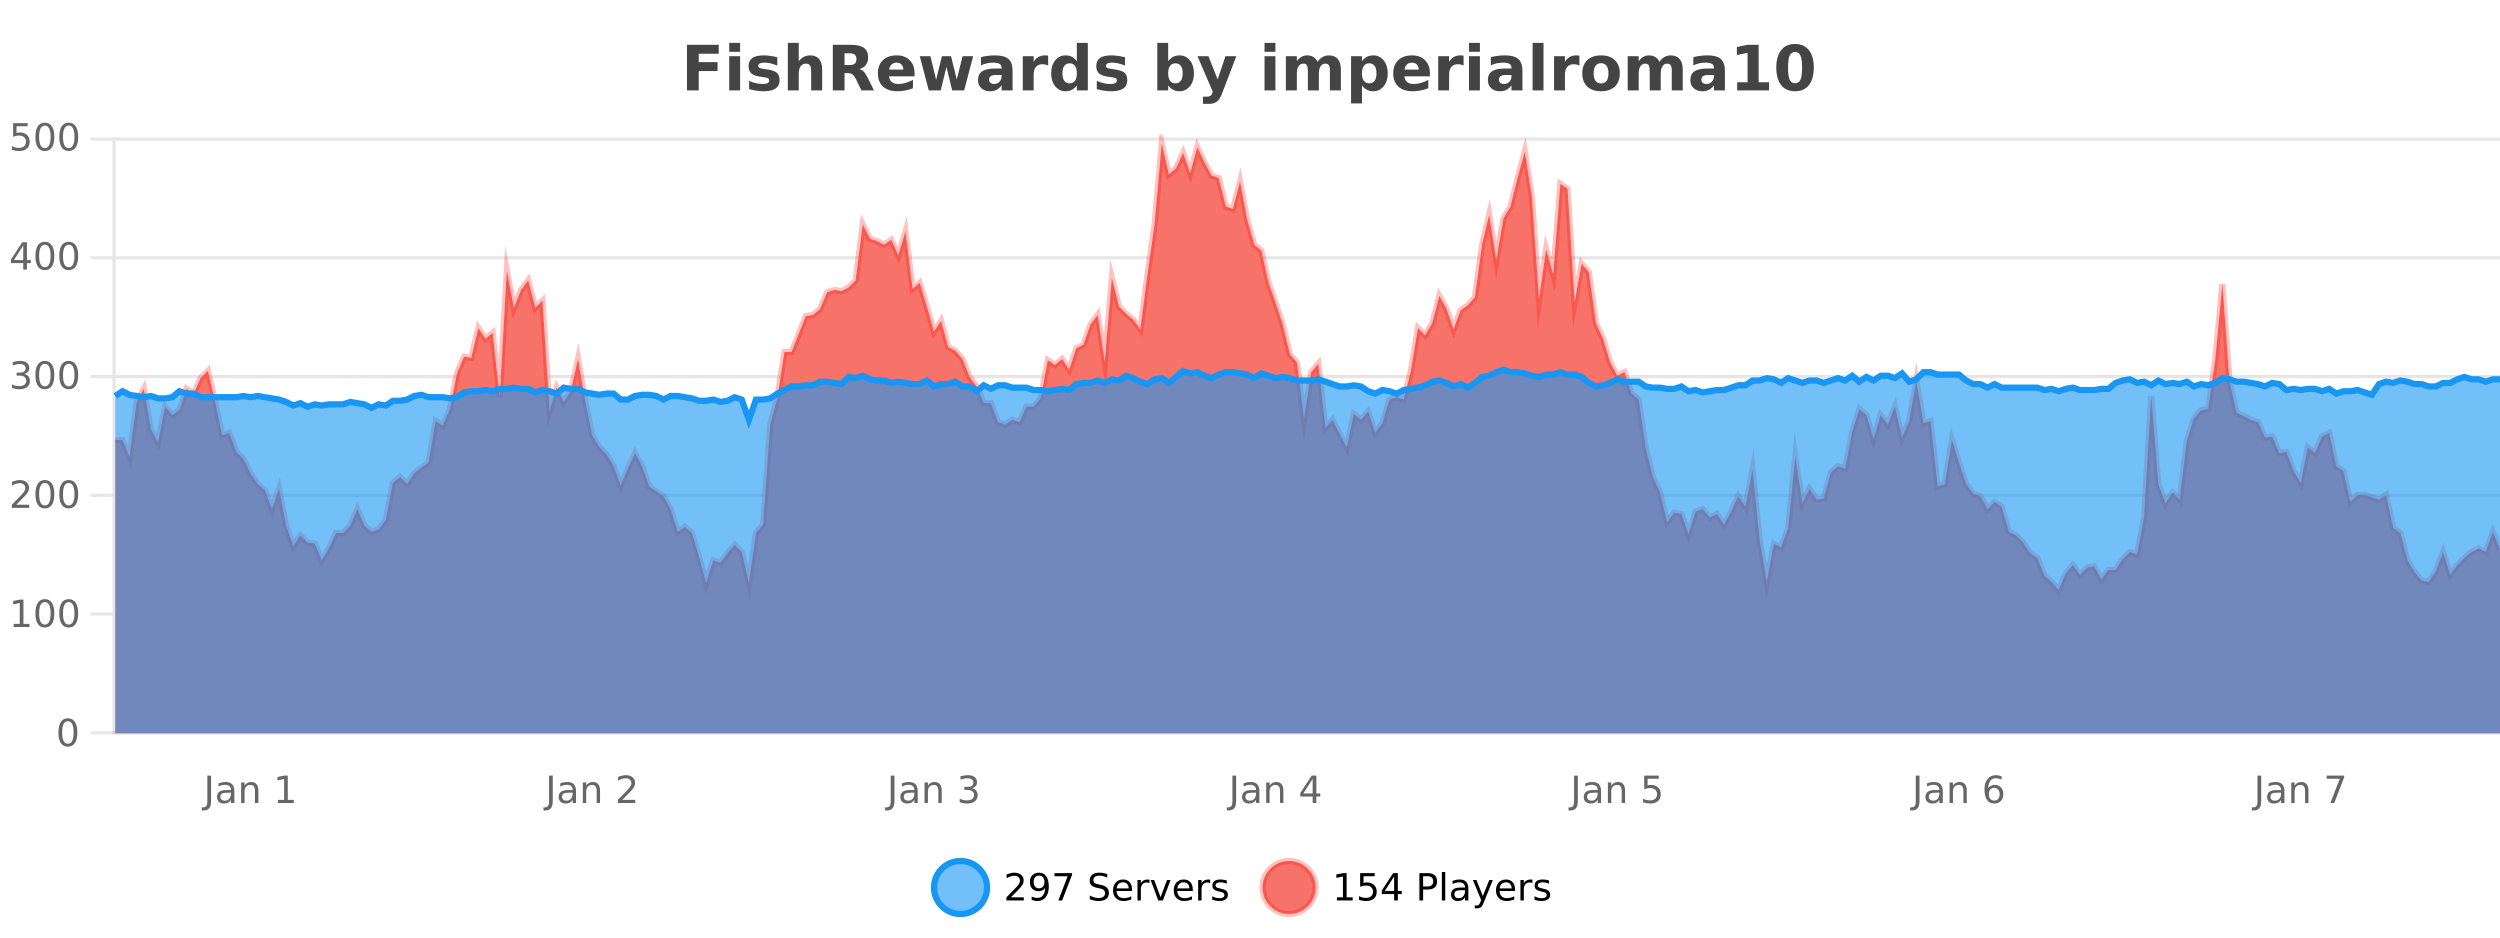 <?xml version="1.0" encoding="UTF-8"?>
<svg xmlns="http://www.w3.org/2000/svg" xmlns:xlink="http://www.w3.org/1999/xlink" width="800pt" height="300pt" viewBox="0 0 800 300" version="1.1">
<defs>
<clipPath id="clip1">
  <path d="M 270 263 L 345 263 L 345 300 L 270 300 Z M 270 263 "/>
</clipPath>
<clipPath id="clip2">
  <path d="M 375 263 L 450 263 L 450 300 L 375 300 Z M 375 263 "/>
</clipPath>
<clipPath id="clip3">
  <path d="M 36.906 45 L 800 45 L 800 234.602 L 36.906 234.602 Z M 36.906 45 "/>
</clipPath>
<clipPath id="clip4">
  <path d="M 35.906 43 L 800 43 L 800 218 L 35.906 218 Z M 35.906 43 "/>
</clipPath>
<clipPath id="clip5">
  <path d="M 36.906 118 L 800 118 L 800 234.602 L 36.906 234.602 Z M 36.906 118 "/>
</clipPath>
<clipPath id="clip6">
  <path d="M 35.906 90 L 800 90 L 800 163 L 35.906 163 Z M 35.906 90 "/>
</clipPath>
</defs>
<g id="surface6158521">
<rect x="0" y="0" width="800" height="300" style="fill:rgb(100%,100%,100%);fill-opacity:1;stroke:none;"/>
<path style="fill:none;stroke-width:1;stroke-linecap:butt;stroke-linejoin:miter;stroke:rgb(0%,0%,0%);stroke-opacity:0.098;stroke-miterlimit:10;" d="M 37 234.5 L 800 234.5 "/>
<path style="fill:none;stroke-width:1;stroke-linecap:butt;stroke-linejoin:miter;stroke:rgb(0%,0%,0%);stroke-opacity:0.098;stroke-miterlimit:10;" d="M 28.906 234.5 L 36 234.5 "/>
<path style="fill:none;stroke-width:1;stroke-linecap:butt;stroke-linejoin:miter;stroke:rgb(0%,0%,0%);stroke-opacity:0.098;stroke-miterlimit:10;" d="M 37 196.5 L 800 196.5 "/>
<path style="fill:none;stroke-width:1;stroke-linecap:butt;stroke-linejoin:miter;stroke:rgb(0%,0%,0%);stroke-opacity:0.098;stroke-miterlimit:10;" d="M 28.906 196.5 L 36 196.5 "/>
<path style="fill:none;stroke-width:1;stroke-linecap:butt;stroke-linejoin:miter;stroke:rgb(0%,0%,0%);stroke-opacity:0.098;stroke-miterlimit:10;" d="M 37 158.5 L 800 158.5 "/>
<path style="fill:none;stroke-width:1;stroke-linecap:butt;stroke-linejoin:miter;stroke:rgb(0%,0%,0%);stroke-opacity:0.098;stroke-miterlimit:10;" d="M 28.906 158.5 L 36 158.5 "/>
<path style="fill:none;stroke-width:1;stroke-linecap:butt;stroke-linejoin:miter;stroke:rgb(0%,0%,0%);stroke-opacity:0.098;stroke-miterlimit:10;" d="M 37 120.5 L 800 120.5 "/>
<path style="fill:none;stroke-width:1;stroke-linecap:butt;stroke-linejoin:miter;stroke:rgb(0%,0%,0%);stroke-opacity:0.098;stroke-miterlimit:10;" d="M 28.906 120.5 L 36 120.5 "/>
<path style="fill:none;stroke-width:1;stroke-linecap:butt;stroke-linejoin:miter;stroke:rgb(0%,0%,0%);stroke-opacity:0.098;stroke-miterlimit:10;" d="M 37 82.5 L 800 82.5 "/>
<path style="fill:none;stroke-width:1;stroke-linecap:butt;stroke-linejoin:miter;stroke:rgb(0%,0%,0%);stroke-opacity:0.098;stroke-miterlimit:10;" d="M 28.906 82.5 L 36 82.5 "/>
<path style="fill:none;stroke-width:1;stroke-linecap:butt;stroke-linejoin:miter;stroke:rgb(0%,0%,0%);stroke-opacity:0.098;stroke-miterlimit:10;" d="M 37 44.5 L 800 44.5 "/>
<path style="fill:none;stroke-width:1;stroke-linecap:butt;stroke-linejoin:miter;stroke:rgb(0%,0%,0%);stroke-opacity:0.098;stroke-miterlimit:10;" d="M 28.906 44.5 L 36 44.5 "/>
<path style=" stroke:none;fill-rule:nonzero;fill:rgb(9.02%,58.824%,95.294%);fill-opacity:0.6;" d="M 315.852 284 C 315.852 288.688 312.055 292.484 307.367 292.484 C 302.684 292.484 298.883 288.688 298.883 284 C 298.883 279.312 302.684 275.516 307.367 275.516 C 312.055 275.516 315.852 279.312 315.852 284 Z M 315.852 284 "/>
<g clip-path="url(#clip1)" clip-rule="nonzero">
<path style="fill:none;stroke-width:2;stroke-linecap:butt;stroke-linejoin:miter;stroke:rgb(9.02%,58.824%,95.294%);stroke-opacity:1;stroke-miterlimit:10;" d="M 315.852 284 C 315.852 288.688 312.055 292.484 307.367 292.484 C 302.684 292.484 298.883 288.688 298.883 284 C 298.883 279.312 302.684 275.516 307.367 275.516 C 312.055 275.516 315.852 279.312 315.852 284 Z M 315.852 284 "/>
</g>
<path style=" stroke:none;fill-rule:nonzero;fill:rgb(0%,0%,0%);fill-opacity:1;" d="M 323.477 287.156 L 327.617 287.156 L 327.617 288.156 L 322.055 288.156 L 322.055 287.156 C 322.5 286.699 323.109 286.078 323.883 285.297 C 324.664 284.508 325.152 283.996 325.352 283.766 C 325.734 283.352 326 282.996 326.148 282.703 C 326.305 282.402 326.383 282.109 326.383 281.828 C 326.383 281.359 326.215 280.98 325.883 280.688 C 325.559 280.398 325.137 280.25 324.617 280.25 C 324.242 280.25 323.844 280.312 323.43 280.438 C 323.023 280.562 322.586 280.762 322.117 281.031 L 322.117 279.828 C 322.594 279.641 323.039 279.5 323.445 279.406 C 323.859 279.305 324.242 279.25 324.586 279.25 C 325.492 279.25 326.215 279.48 326.758 279.938 C 327.297 280.387 327.57 280.992 327.57 281.75 C 327.57 282.105 327.5 282.445 327.367 282.766 C 327.23 283.09 326.984 283.469 326.633 283.906 C 326.527 284.023 326.215 284.352 325.695 284.891 C 325.172 285.434 324.434 286.188 323.477 287.156 Z M 330.129 287.969 L 330.129 286.891 C 330.43 287.039 330.73 287.148 331.035 287.219 C 331.336 287.293 331.637 287.328 331.941 287.328 C 332.723 287.328 333.316 287.07 333.723 286.547 C 334.137 286.016 334.371 285.215 334.426 284.141 C 334.207 284.484 333.918 284.746 333.566 284.922 C 333.223 285.102 332.836 285.188 332.41 285.188 C 331.535 285.188 330.84 284.93 330.332 284.406 C 329.82 283.875 329.566 283.148 329.566 282.219 C 329.566 281.324 329.832 280.605 330.363 280.062 C 330.895 279.523 331.602 279.25 332.488 279.25 C 333.496 279.25 334.27 279.641 334.801 280.422 C 335.34 281.195 335.613 282.32 335.613 283.797 C 335.613 285.172 335.285 286.273 334.629 287.094 C 333.973 287.918 333.09 288.328 331.988 288.328 C 331.684 288.328 331.383 288.297 331.082 288.234 C 330.777 288.18 330.461 288.094 330.129 287.969 Z M 332.488 284.266 C 333.02 284.266 333.441 284.086 333.754 283.719 C 334.066 283.355 334.223 282.855 334.223 282.219 C 334.223 281.594 334.066 281.102 333.754 280.734 C 333.441 280.371 333.02 280.188 332.488 280.188 C 331.957 280.188 331.535 280.371 331.223 280.734 C 330.918 281.102 330.77 281.594 330.77 282.219 C 330.77 282.855 330.918 283.355 331.223 283.719 C 331.535 284.086 331.957 284.266 332.488 284.266 Z M 337.438 279.406 L 343.062 279.406 L 343.062 279.906 L 339.891 288.156 L 338.656 288.156 L 341.641 280.406 L 337.438 280.406 Z M 354.32 279.688 L 354.32 280.844 C 353.871 280.637 353.445 280.48 353.039 280.375 C 352.641 280.262 352.262 280.203 351.898 280.203 C 351.25 280.203 350.75 280.328 350.398 280.578 C 350.055 280.828 349.883 281.188 349.883 281.656 C 349.883 282.043 349.996 282.336 350.227 282.531 C 350.453 282.73 350.898 282.887 351.555 283 L 352.258 283.156 C 353.141 283.324 353.793 283.621 354.211 284.047 C 354.637 284.465 354.852 285.027 354.852 285.734 C 354.852 286.59 354.562 287.234 353.992 287.672 C 353.43 288.109 352.594 288.328 351.492 288.328 C 351.086 288.328 350.648 288.281 350.18 288.188 C 349.711 288.094 349.227 287.953 348.727 287.766 L 348.727 286.547 C 349.203 286.82 349.672 287.023 350.133 287.156 C 350.602 287.293 351.055 287.359 351.492 287.359 C 352.168 287.359 352.688 287.23 353.055 286.969 C 353.43 286.699 353.617 286.32 353.617 285.828 C 353.617 285.402 353.48 285.07 353.211 284.828 C 352.949 284.578 352.516 284.398 351.914 284.281 L 351.195 284.141 C 350.309 283.965 349.668 283.688 349.273 283.312 C 348.887 282.938 348.695 282.418 348.695 281.75 C 348.695 280.969 348.965 280.359 349.508 279.922 C 350.047 279.477 350.797 279.25 351.758 279.25 C 352.172 279.25 352.59 279.289 353.008 279.359 C 353.434 279.434 353.871 279.543 354.32 279.688 Z M 362.266 284.609 L 362.266 285.125 L 357.297 285.125 C 357.348 285.875 357.57 286.445 357.969 286.828 C 358.375 287.215 358.93 287.406 359.641 287.406 C 360.055 287.406 360.457 287.359 360.844 287.266 C 361.238 287.164 361.629 287.008 362.016 286.797 L 362.016 287.828 C 361.617 287.984 361.219 288.105 360.812 288.188 C 360.406 288.281 359.992 288.328 359.578 288.328 C 358.535 288.328 357.707 288.027 357.094 287.422 C 356.477 286.809 356.172 285.98 356.172 284.938 C 356.172 283.867 356.461 283.016 357.047 282.391 C 357.629 281.758 358.41 281.438 359.391 281.438 C 360.273 281.438 360.973 281.727 361.484 282.297 C 362.004 282.859 362.266 283.633 362.266 284.609 Z M 361.188 284.281 C 361.176 283.699 361.008 283.23 360.688 282.875 C 360.363 282.523 359.938 282.344 359.406 282.344 C 358.801 282.344 358.316 282.516 357.953 282.859 C 357.598 283.203 357.395 283.684 357.344 284.297 Z M 367.836 282.594 C 367.711 282.531 367.574 282.484 367.43 282.453 C 367.293 282.414 367.137 282.391 366.961 282.391 C 366.355 282.391 365.887 282.59 365.555 282.984 C 365.23 283.383 365.07 283.953 365.07 284.703 L 365.07 288.156 L 363.992 288.156 L 363.992 281.594 L 365.07 281.594 L 365.07 282.609 C 365.297 282.215 365.594 281.922 365.961 281.734 C 366.324 281.539 366.766 281.438 367.289 281.438 C 367.359 281.438 367.438 281.445 367.523 281.453 C 367.617 281.465 367.715 281.48 367.82 281.5 Z M 368.195 281.594 L 369.336 281.594 L 371.383 287.094 L 373.445 281.594 L 374.586 281.594 L 372.117 288.156 L 370.648 288.156 Z M 381.688 284.609 L 381.688 285.125 L 376.719 285.125 C 376.77 285.875 376.992 286.445 377.391 286.828 C 377.797 287.215 378.352 287.406 379.062 287.406 C 379.477 287.406 379.879 287.359 380.266 287.266 C 380.66 287.164 381.051 287.008 381.438 286.797 L 381.438 287.828 C 381.039 287.984 380.641 288.105 380.234 288.188 C 379.828 288.281 379.414 288.328 379 288.328 C 377.957 288.328 377.129 288.027 376.516 287.422 C 375.898 286.809 375.594 285.98 375.594 284.938 C 375.594 283.867 375.883 283.016 376.469 282.391 C 377.051 281.758 377.832 281.438 378.812 281.438 C 379.695 281.438 380.395 281.727 380.906 282.297 C 381.426 282.859 381.688 283.633 381.688 284.609 Z M 380.609 284.281 C 380.598 283.699 380.43 283.23 380.109 282.875 C 379.785 282.523 379.359 282.344 378.828 282.344 C 378.223 282.344 377.738 282.516 377.375 282.859 C 377.02 283.203 376.816 283.684 376.766 284.297 Z M 387.258 282.594 C 387.133 282.531 386.996 282.484 386.852 282.453 C 386.715 282.414 386.559 282.391 386.383 282.391 C 385.777 282.391 385.309 282.59 384.977 282.984 C 384.652 283.383 384.492 283.953 384.492 284.703 L 384.492 288.156 L 383.414 288.156 L 383.414 281.594 L 384.492 281.594 L 384.492 282.609 C 384.719 282.215 385.016 281.922 385.383 281.734 C 385.746 281.539 386.188 281.438 386.711 281.438 C 386.781 281.438 386.859 281.445 386.945 281.453 C 387.039 281.465 387.137 281.48 387.242 281.5 Z M 392.562 281.781 L 392.562 282.812 C 392.258 282.656 391.941 282.543 391.609 282.469 C 391.285 282.387 390.945 282.344 390.594 282.344 C 390.062 282.344 389.66 282.43 389.391 282.594 C 389.117 282.75 388.984 282.996 388.984 283.328 C 388.984 283.578 389.078 283.777 389.266 283.922 C 389.461 284.059 389.852 284.188 390.438 284.312 L 390.797 284.406 C 391.566 284.562 392.113 284.793 392.438 285.094 C 392.758 285.398 392.922 285.812 392.922 286.344 C 392.922 286.961 392.676 287.445 392.188 287.797 C 391.707 288.152 391.047 288.328 390.203 288.328 C 389.848 288.328 389.477 288.289 389.094 288.219 C 388.719 288.156 388.32 288.059 387.906 287.922 L 387.906 286.797 C 388.301 287.008 388.691 287.164 389.078 287.266 C 389.461 287.371 389.848 287.422 390.234 287.422 C 390.734 287.422 391.117 287.34 391.391 287.172 C 391.672 286.996 391.812 286.746 391.812 286.422 C 391.812 286.133 391.711 285.906 391.516 285.75 C 391.316 285.594 390.883 285.445 390.219 285.297 L 389.844 285.219 C 389.176 285.074 388.691 284.855 388.391 284.562 C 388.098 284.273 387.953 283.875 387.953 283.375 C 387.953 282.75 388.172 282.273 388.609 281.938 C 389.047 281.605 389.664 281.438 390.469 281.438 C 390.863 281.438 391.238 281.469 391.594 281.531 C 391.945 281.586 392.27 281.668 392.562 281.781 Z M 317.367 277.016 "/>
<path style=" stroke:none;fill-rule:nonzero;fill:rgb(96.863%,44.706%,40.784%);fill-opacity:1;" d="M 420.988 284 C 420.988 288.688 417.191 292.484 412.504 292.484 C 407.82 292.484 404.02 288.688 404.02 284 C 404.02 279.312 407.82 275.516 412.504 275.516 C 417.191 275.516 420.988 279.312 420.988 284 Z M 420.988 284 "/>
<g clip-path="url(#clip2)" clip-rule="nonzero">
<path style="fill:none;stroke-width:2;stroke-linecap:butt;stroke-linejoin:miter;stroke:rgb(100%,4.706%,0%);stroke-opacity:0.247;stroke-miterlimit:10;" d="M 420.988 284 C 420.988 288.688 417.191 292.484 412.504 292.484 C 407.82 292.484 404.02 288.688 404.02 284 C 404.02 279.312 407.82 275.516 412.504 275.516 C 417.191 275.516 420.988 279.312 420.988 284 Z M 420.988 284 "/>
</g>
<path style=" stroke:none;fill-rule:nonzero;fill:rgb(0%,0%,0%);fill-opacity:1;" d="M 427.805 287.156 L 429.742 287.156 L 429.742 280.484 L 427.633 280.906 L 427.633 279.828 L 429.727 279.406 L 430.914 279.406 L 430.914 287.156 L 432.852 287.156 L 432.852 288.156 L 427.805 288.156 Z M 435.25 279.406 L 439.891 279.406 L 439.891 280.406 L 436.328 280.406 L 436.328 282.547 C 436.504 282.484 436.676 282.445 436.844 282.422 C 437.02 282.391 437.191 282.375 437.359 282.375 C 438.336 282.375 439.113 282.648 439.688 283.188 C 440.258 283.719 440.547 284.438 440.547 285.344 C 440.547 286.293 440.25 287.027 439.656 287.547 C 439.07 288.07 438.25 288.328 437.188 288.328 C 436.812 288.328 436.43 288.297 436.047 288.234 C 435.672 288.172 435.281 288.078 434.875 287.953 L 434.875 286.766 C 435.227 286.953 435.594 287.094 435.969 287.188 C 436.344 287.281 436.738 287.328 437.156 287.328 C 437.832 287.328 438.367 287.152 438.766 286.797 C 439.16 286.445 439.359 285.961 439.359 285.344 C 439.359 284.742 439.16 284.262 438.766 283.906 C 438.367 283.555 437.832 283.375 437.156 283.375 C 436.844 283.375 436.523 283.414 436.203 283.484 C 435.891 283.547 435.57 283.652 435.25 283.797 Z M 446.117 280.438 L 443.133 285.109 L 446.117 285.109 Z M 445.805 279.406 L 447.305 279.406 L 447.305 285.109 L 448.555 285.109 L 448.555 286.094 L 447.305 286.094 L 447.305 288.156 L 446.117 288.156 L 446.117 286.094 L 442.18 286.094 L 442.18 284.953 Z M 455.398 280.375 L 455.398 283.672 L 456.883 283.672 C 457.434 283.672 457.859 283.531 458.164 283.25 C 458.465 282.961 458.617 282.547 458.617 282.016 C 458.617 281.496 458.465 281.094 458.164 280.812 C 457.859 280.523 457.434 280.375 456.883 280.375 Z M 454.211 279.406 L 456.883 279.406 C 457.871 279.406 458.617 279.633 459.117 280.078 C 459.617 280.516 459.867 281.164 459.867 282.016 C 459.867 282.883 459.617 283.539 459.117 283.984 C 458.617 284.422 457.871 284.641 456.883 284.641 L 455.398 284.641 L 455.398 288.156 L 454.211 288.156 Z M 461.398 279.031 L 462.477 279.031 L 462.477 288.156 L 461.398 288.156 Z M 467.719 284.859 C 466.852 284.859 466.25 284.961 465.906 285.156 C 465.57 285.355 465.406 285.695 465.406 286.172 C 465.406 286.559 465.531 286.867 465.781 287.094 C 466.039 287.312 466.383 287.422 466.812 287.422 C 467.414 287.422 467.895 287.215 468.25 286.797 C 468.613 286.371 468.797 285.805 468.797 285.094 L 468.797 284.859 Z M 469.875 284.406 L 469.875 288.156 L 468.797 288.156 L 468.797 287.156 C 468.547 287.555 468.238 287.852 467.875 288.047 C 467.508 288.234 467.062 288.328 466.531 288.328 C 465.852 288.328 465.316 288.141 464.922 287.766 C 464.523 287.383 464.328 286.875 464.328 286.25 C 464.328 285.512 464.57 284.953 465.062 284.578 C 465.562 284.203 466.301 284.016 467.281 284.016 L 468.797 284.016 L 468.797 283.906 C 468.797 283.406 468.629 283.023 468.297 282.75 C 467.973 282.48 467.52 282.344 466.938 282.344 C 466.562 282.344 466.191 282.391 465.828 282.484 C 465.473 282.578 465.133 282.715 464.812 282.891 L 464.812 281.891 C 465.207 281.734 465.586 281.621 465.953 281.547 C 466.328 281.477 466.691 281.438 467.047 281.438 C 467.992 281.438 468.703 281.684 469.172 282.172 C 469.641 282.664 469.875 283.406 469.875 284.406 Z M 474.82 288.766 C 474.516 289.547 474.219 290.055 473.93 290.297 C 473.637 290.535 473.25 290.656 472.773 290.656 L 471.914 290.656 L 471.914 289.75 L 472.539 289.75 C 472.84 289.75 473.07 289.676 473.227 289.531 C 473.391 289.395 473.574 289.066 473.773 288.547 L 473.977 288.047 L 471.32 281.594 L 472.461 281.594 L 474.508 286.719 L 476.57 281.594 L 477.711 281.594 Z M 484.812 284.609 L 484.812 285.125 L 479.844 285.125 C 479.895 285.875 480.117 286.445 480.516 286.828 C 480.922 287.215 481.477 287.406 482.188 287.406 C 482.602 287.406 483.004 287.359 483.391 287.266 C 483.785 287.164 484.176 287.008 484.562 286.797 L 484.562 287.828 C 484.164 287.984 483.766 288.105 483.359 288.188 C 482.953 288.281 482.539 288.328 482.125 288.328 C 481.082 288.328 480.254 288.027 479.641 287.422 C 479.023 286.809 478.719 285.98 478.719 284.938 C 478.719 283.867 479.008 283.016 479.594 282.391 C 480.176 281.758 480.957 281.438 481.938 281.438 C 482.82 281.438 483.52 281.727 484.031 282.297 C 484.551 282.859 484.812 283.633 484.812 284.609 Z M 483.734 284.281 C 483.723 283.699 483.555 283.23 483.234 282.875 C 482.91 282.523 482.484 282.344 481.953 282.344 C 481.348 282.344 480.863 282.516 480.5 282.859 C 480.145 283.203 479.941 283.684 479.891 284.297 Z M 490.383 282.594 C 490.258 282.531 490.121 282.484 489.977 282.453 C 489.84 282.414 489.684 282.391 489.508 282.391 C 488.902 282.391 488.434 282.59 488.102 282.984 C 487.777 283.383 487.617 283.953 487.617 284.703 L 487.617 288.156 L 486.539 288.156 L 486.539 281.594 L 487.617 281.594 L 487.617 282.609 C 487.844 282.215 488.141 281.922 488.508 281.734 C 488.871 281.539 489.312 281.438 489.836 281.438 C 489.906 281.438 489.984 281.445 490.07 281.453 C 490.164 281.465 490.262 281.48 490.367 281.5 Z M 495.691 281.781 L 495.691 282.812 C 495.387 282.656 495.07 282.543 494.738 282.469 C 494.414 282.387 494.074 282.344 493.723 282.344 C 493.191 282.344 492.789 282.43 492.52 282.594 C 492.246 282.75 492.113 282.996 492.113 283.328 C 492.113 283.578 492.207 283.777 492.395 283.922 C 492.59 284.059 492.98 284.188 493.566 284.312 L 493.926 284.406 C 494.695 284.562 495.242 284.793 495.566 285.094 C 495.887 285.398 496.051 285.812 496.051 286.344 C 496.051 286.961 495.805 287.445 495.316 287.797 C 494.836 288.152 494.176 288.328 493.332 288.328 C 492.977 288.328 492.605 288.289 492.223 288.219 C 491.848 288.156 491.449 288.059 491.035 287.922 L 491.035 286.797 C 491.43 287.008 491.82 287.164 492.207 287.266 C 492.59 287.371 492.977 287.422 493.363 287.422 C 493.863 287.422 494.246 287.34 494.52 287.172 C 494.801 286.996 494.941 286.746 494.941 286.422 C 494.941 286.133 494.84 285.906 494.645 285.75 C 494.445 285.594 494.012 285.445 493.348 285.297 L 492.973 285.219 C 492.305 285.074 491.82 284.855 491.52 284.562 C 491.227 284.273 491.082 283.875 491.082 283.375 C 491.082 282.75 491.301 282.273 491.738 281.938 C 492.176 281.605 492.793 281.438 493.598 281.438 C 493.992 281.438 494.367 281.469 494.723 281.531 C 495.074 281.586 495.398 281.668 495.691 281.781 Z M 422.504 277.016 "/>
<path style=" stroke:none;fill-rule:nonzero;fill:rgb(26.667%,26.667%,26.667%);fill-opacity:1;" d="M 219.844 14.344 L 229.984 14.344 L 229.984 17.188 L 223.594 17.188 L 223.594 19.891 L 229.609 19.891 L 229.609 22.734 L 223.594 22.734 L 223.594 28.922 L 219.844 28.922 Z M 233.352 17.984 L 236.836 17.984 L 236.836 28.922 L 233.352 28.922 Z M 233.352 13.719 L 236.836 13.719 L 236.836 16.578 L 233.352 16.578 Z M 248.734 18.328 L 248.734 20.984 C 247.992 20.672 247.273 20.438 246.578 20.281 C 245.879 20.125 245.219 20.047 244.594 20.047 C 243.938 20.047 243.445 20.133 243.125 20.297 C 242.801 20.465 242.641 20.719 242.641 21.062 C 242.641 21.344 242.758 21.559 243 21.703 C 243.25 21.852 243.688 21.961 244.312 22.031 L 244.938 22.125 C 246.727 22.355 247.93 22.73 248.547 23.25 C 249.16 23.773 249.469 24.59 249.469 25.703 C 249.469 26.871 249.035 27.746 248.172 28.328 C 247.316 28.914 246.039 29.203 244.344 29.203 C 243.613 29.203 242.863 29.145 242.094 29.031 C 241.32 28.918 240.531 28.746 239.719 28.516 L 239.719 25.859 C 240.414 26.203 241.129 26.461 241.859 26.625 C 242.586 26.793 243.332 26.875 244.094 26.875 C 244.781 26.875 245.297 26.781 245.641 26.594 C 245.984 26.406 246.156 26.125 246.156 25.75 C 246.156 25.438 246.035 25.211 245.797 25.062 C 245.555 24.906 245.082 24.789 244.375 24.703 L 243.766 24.625 C 242.203 24.43 241.109 24.07 240.484 23.547 C 239.859 23.016 239.547 22.215 239.547 21.141 C 239.547 19.984 239.941 19.125 240.734 18.562 C 241.535 18 242.754 17.719 244.391 17.719 C 245.035 17.719 245.711 17.773 246.422 17.875 C 247.129 17.969 247.898 18.121 248.734 18.328 Z M 263.094 22.266 L 263.094 28.922 L 259.578 28.922 L 259.578 23.844 C 259.578 22.887 259.555 22.23 259.516 21.875 C 259.473 21.512 259.398 21.246 259.297 21.078 C 259.16 20.852 258.973 20.672 258.734 20.547 C 258.504 20.422 258.238 20.359 257.938 20.359 C 257.207 20.359 256.633 20.641 256.219 21.203 C 255.801 21.766 255.594 22.547 255.594 23.547 L 255.594 28.922 L 252.109 28.922 L 252.109 13.719 L 255.594 13.719 L 255.594 19.578 C 256.125 18.945 256.688 18.477 257.281 18.172 C 257.875 17.871 258.523 17.719 259.234 17.719 C 260.504 17.719 261.461 18.109 262.109 18.891 C 262.766 19.664 263.094 20.789 263.094 22.266 Z M 271.832 20.812 C 272.621 20.812 273.191 20.668 273.535 20.375 C 273.879 20.074 274.051 19.59 274.051 18.922 C 274.051 18.258 273.879 17.781 273.535 17.5 C 273.191 17.211 272.621 17.062 271.832 17.062 L 270.254 17.062 L 270.254 20.812 Z M 270.254 23.406 L 270.254 28.922 L 266.504 28.922 L 266.504 14.344 L 272.238 14.344 C 274.152 14.344 275.559 14.668 276.457 15.312 C 277.352 15.961 277.801 16.977 277.801 18.359 C 277.801 19.328 277.566 20.125 277.098 20.75 C 276.637 21.367 275.941 21.82 275.004 22.109 C 275.512 22.227 275.973 22.492 276.379 22.906 C 276.785 23.312 277.195 23.938 277.613 24.781 L 279.66 28.922 L 275.66 28.922 L 273.879 25.297 C 273.523 24.57 273.16 24.074 272.785 23.812 C 272.418 23.543 271.93 23.406 271.316 23.406 Z M 292.656 23.422 L 292.656 24.422 L 284.484 24.422 C 284.566 25.246 284.863 25.859 285.375 26.266 C 285.883 26.672 286.594 26.875 287.5 26.875 C 288.238 26.875 288.992 26.766 289.766 26.547 C 290.535 26.328 291.328 26 292.141 25.562 L 292.141 28.25 C 291.316 28.562 290.488 28.797 289.656 28.953 C 288.832 29.117 288.008 29.203 287.188 29.203 C 285.207 29.203 283.664 28.703 282.562 27.703 C 281.469 26.695 280.922 25.281 280.922 23.469 C 280.922 21.68 281.457 20.273 282.531 19.25 C 283.613 18.23 285.098 17.719 286.984 17.719 C 288.703 17.719 290.078 18.242 291.109 19.281 C 292.141 20.312 292.656 21.695 292.656 23.422 Z M 289.062 22.266 C 289.062 21.602 288.867 21.062 288.484 20.656 C 288.098 20.25 287.594 20.047 286.969 20.047 C 286.289 20.047 285.738 20.242 285.312 20.625 C 284.895 21 284.633 21.547 284.531 22.266 Z M 294.328 17.984 L 297.734 17.984 L 299.562 25.516 L 301.406 17.984 L 304.328 17.984 L 306.172 25.438 L 308.016 17.984 L 311.406 17.984 L 308.531 28.922 L 304.703 28.922 L 302.859 21.406 L 301.031 28.922 L 297.203 28.922 Z M 318.68 24 C 317.949 24 317.402 24.125 317.039 24.375 C 316.672 24.617 316.492 24.98 316.492 25.469 C 316.492 25.906 316.637 26.25 316.93 26.5 C 317.23 26.75 317.641 26.875 318.164 26.875 C 318.82 26.875 319.371 26.641 319.82 26.172 C 320.277 25.703 320.508 25.117 320.508 24.406 L 320.508 24 Z M 324.023 22.688 L 324.023 28.922 L 320.508 28.922 L 320.508 27.297 C 320.039 27.965 319.508 28.449 318.914 28.75 C 318.328 29.051 317.617 29.203 316.773 29.203 C 315.648 29.203 314.73 28.875 314.023 28.219 C 313.312 27.555 312.961 26.695 312.961 25.641 C 312.961 24.359 313.398 23.422 314.273 22.828 C 315.156 22.227 316.547 21.922 318.445 21.922 L 320.508 21.922 L 320.508 21.641 C 320.508 21.09 320.289 20.688 319.852 20.438 C 319.414 20.18 318.73 20.047 317.805 20.047 C 317.055 20.047 316.355 20.125 315.711 20.281 C 315.062 20.43 314.465 20.648 313.914 20.938 L 313.914 18.281 C 314.664 18.094 315.414 17.953 316.164 17.859 C 316.922 17.766 317.684 17.719 318.445 17.719 C 320.414 17.719 321.836 18.109 322.711 18.891 C 323.586 19.664 324.023 20.93 324.023 22.688 Z M 335.41 20.969 C 335.098 20.824 334.789 20.719 334.488 20.656 C 334.184 20.586 333.883 20.547 333.582 20.547 C 332.676 20.547 331.977 20.836 331.488 21.406 C 331.008 21.98 330.77 22.805 330.77 23.875 L 330.77 28.922 L 327.285 28.922 L 327.285 17.984 L 330.77 17.984 L 330.77 19.781 C 331.215 19.062 331.73 18.543 332.316 18.219 C 332.898 17.887 333.598 17.719 334.41 17.719 C 334.535 17.719 334.664 17.727 334.801 17.734 C 334.934 17.746 335.133 17.766 335.395 17.797 Z M 344.586 19.578 L 344.586 13.719 L 348.102 13.719 L 348.102 28.922 L 344.586 28.922 L 344.586 27.344 C 344.105 27.992 343.574 28.465 342.992 28.766 C 342.406 29.055 341.734 29.203 340.977 29.203 C 339.633 29.203 338.527 28.668 337.664 27.594 C 336.797 26.523 336.367 25.148 336.367 23.469 C 336.367 21.781 336.797 20.402 337.664 19.328 C 338.527 18.258 339.633 17.719 340.977 17.719 C 341.734 17.719 342.406 17.871 342.992 18.172 C 343.574 18.477 344.105 18.945 344.586 19.578 Z M 342.273 26.672 C 343.023 26.672 343.594 26.402 343.992 25.859 C 344.387 25.309 344.586 24.512 344.586 23.469 C 344.586 22.43 344.387 21.637 343.992 21.094 C 343.594 20.543 343.023 20.266 342.273 20.266 C 341.531 20.266 340.965 20.543 340.57 21.094 C 340.172 21.637 339.977 22.43 339.977 23.469 C 339.977 24.512 340.172 25.309 340.57 25.859 C 340.965 26.402 341.531 26.672 342.273 26.672 Z M 359.996 18.328 L 359.996 20.984 C 359.254 20.672 358.535 20.438 357.84 20.281 C 357.141 20.125 356.48 20.047 355.855 20.047 C 355.199 20.047 354.707 20.133 354.387 20.297 C 354.062 20.465 353.902 20.719 353.902 21.062 C 353.902 21.344 354.02 21.559 354.262 21.703 C 354.512 21.852 354.949 21.961 355.574 22.031 L 356.199 22.125 C 357.988 22.355 359.191 22.73 359.809 23.25 C 360.422 23.773 360.73 24.59 360.73 25.703 C 360.73 26.871 360.297 27.746 359.434 28.328 C 358.578 28.914 357.301 29.203 355.605 29.203 C 354.875 29.203 354.125 29.145 353.355 29.031 C 352.582 28.918 351.793 28.746 350.98 28.516 L 350.98 25.859 C 351.676 26.203 352.391 26.461 353.121 26.625 C 353.848 26.793 354.594 26.875 355.355 26.875 C 356.043 26.875 356.559 26.781 356.902 26.594 C 357.246 26.406 357.418 26.125 357.418 25.75 C 357.418 25.438 357.297 25.211 357.059 25.062 C 356.816 24.906 356.344 24.789 355.637 24.703 L 355.027 24.625 C 353.465 24.43 352.371 24.07 351.746 23.547 C 351.121 23.016 350.809 22.215 350.809 21.141 C 350.809 19.984 351.203 19.125 351.996 18.562 C 352.797 18 354.016 17.719 355.652 17.719 C 356.297 17.719 356.973 17.773 357.684 17.875 C 358.391 17.969 359.16 18.121 359.996 18.328 Z M 376.145 26.672 C 376.895 26.672 377.465 26.402 377.863 25.859 C 378.258 25.309 378.457 24.512 378.457 23.469 C 378.457 22.43 378.258 21.637 377.863 21.094 C 377.465 20.543 376.895 20.266 376.145 20.266 C 375.395 20.266 374.816 20.543 374.41 21.094 C 374.012 21.637 373.816 22.43 373.816 23.469 C 373.816 24.5 374.012 25.293 374.41 25.844 C 374.816 26.398 375.395 26.672 376.145 26.672 Z M 373.816 19.578 C 374.305 18.945 374.84 18.477 375.426 18.172 C 376.008 17.871 376.68 17.719 377.441 17.719 C 378.793 17.719 379.902 18.258 380.77 19.328 C 381.633 20.402 382.066 21.781 382.066 23.469 C 382.066 25.148 381.633 26.523 380.77 27.594 C 379.902 28.668 378.793 29.203 377.441 29.203 C 376.68 29.203 376.008 29.051 375.426 28.75 C 374.84 28.449 374.305 27.98 373.816 27.344 L 373.816 28.922 L 370.332 28.922 L 370.332 13.719 L 373.816 13.719 Z M 383.211 17.984 L 386.695 17.984 L 389.648 25.406 L 392.148 17.984 L 395.633 17.984 L 391.039 29.953 C 390.578 31.172 390.039 32.02 389.414 32.5 C 388.797 32.988 387.992 33.234 386.992 33.234 L 384.961 33.234 L 384.961 30.938 L 386.055 30.938 C 386.648 30.938 387.078 30.844 387.352 30.656 C 387.621 30.469 387.828 30.129 387.977 29.641 L 388.086 29.344 Z M 404.648 17.984 L 408.133 17.984 L 408.133 28.922 L 404.648 28.922 Z M 404.648 13.719 L 408.133 13.719 L 408.133 16.578 L 404.648 16.578 Z M 421.629 19.797 C 422.074 19.121 422.602 18.605 423.207 18.25 C 423.82 17.898 424.492 17.719 425.223 17.719 C 426.473 17.719 427.426 18.109 428.082 18.891 C 428.746 19.664 429.082 20.789 429.082 22.266 L 429.082 28.922 L 425.566 28.922 L 425.566 23.219 C 425.566 23.137 425.566 23.047 425.566 22.953 C 425.574 22.859 425.582 22.73 425.582 22.562 C 425.582 21.793 425.465 21.234 425.238 20.891 C 425.008 20.539 424.637 20.359 424.129 20.359 C 423.473 20.359 422.961 20.637 422.598 21.188 C 422.23 21.73 422.043 22.516 422.035 23.547 L 422.035 28.922 L 418.52 28.922 L 418.52 23.219 C 418.52 22.012 418.414 21.234 418.207 20.891 C 417.996 20.539 417.629 20.359 417.098 20.359 C 416.418 20.359 415.898 20.637 415.535 21.188 C 415.168 21.73 414.988 22.516 414.988 23.547 L 414.988 28.922 L 411.473 28.922 L 411.473 17.984 L 414.988 17.984 L 414.988 19.578 C 415.426 18.965 415.918 18.5 416.473 18.188 C 417.023 17.875 417.637 17.719 418.316 17.719 C 419.066 17.719 419.73 17.902 420.316 18.266 C 420.898 18.633 421.336 19.141 421.629 19.797 Z M 435.828 27.344 L 435.828 33.078 L 432.344 33.078 L 432.344 17.984 L 435.828 17.984 L 435.828 19.578 C 436.316 18.945 436.852 18.477 437.438 18.172 C 438.02 17.871 438.691 17.719 439.453 17.719 C 440.805 17.719 441.914 18.258 442.781 19.328 C 443.645 20.402 444.078 21.781 444.078 23.469 C 444.078 25.148 443.645 26.523 442.781 27.594 C 441.914 28.668 440.805 29.203 439.453 29.203 C 438.691 29.203 438.02 29.051 437.438 28.75 C 436.852 28.449 436.316 27.98 435.828 27.344 Z M 438.156 20.266 C 437.406 20.266 436.828 20.543 436.422 21.094 C 436.023 21.637 435.828 22.43 435.828 23.469 C 435.828 24.5 436.023 25.293 436.422 25.844 C 436.828 26.398 437.406 26.672 438.156 26.672 C 438.906 26.672 439.477 26.402 439.875 25.859 C 440.27 25.309 440.469 24.512 440.469 23.469 C 440.469 22.43 440.27 21.637 439.875 21.094 C 439.477 20.543 438.906 20.266 438.156 20.266 Z M 457.566 23.422 L 457.566 24.422 L 449.395 24.422 C 449.477 25.246 449.773 25.859 450.285 26.266 C 450.793 26.672 451.504 26.875 452.41 26.875 C 453.148 26.875 453.902 26.766 454.676 26.547 C 455.445 26.328 456.238 26 457.051 25.562 L 457.051 28.25 C 456.227 28.562 455.398 28.797 454.566 28.953 C 453.742 29.117 452.918 29.203 452.098 29.203 C 450.117 29.203 448.574 28.703 447.473 27.703 C 446.379 26.695 445.832 25.281 445.832 23.469 C 445.832 21.68 446.367 20.273 447.441 19.25 C 448.523 18.23 450.008 17.719 451.895 17.719 C 453.613 17.719 454.988 18.242 456.02 19.281 C 457.051 20.312 457.566 21.695 457.566 23.422 Z M 453.973 22.266 C 453.973 21.602 453.777 21.062 453.395 20.656 C 453.008 20.25 452.504 20.047 451.879 20.047 C 451.199 20.047 450.648 20.242 450.223 20.625 C 449.805 21 449.543 21.547 449.441 22.266 Z M 468.352 20.969 C 468.039 20.824 467.73 20.719 467.43 20.656 C 467.125 20.586 466.824 20.547 466.523 20.547 C 465.617 20.547 464.918 20.836 464.43 21.406 C 463.949 21.98 463.711 22.805 463.711 23.875 L 463.711 28.922 L 460.227 28.922 L 460.227 17.984 L 463.711 17.984 L 463.711 19.781 C 464.156 19.062 464.672 18.543 465.258 18.219 C 465.84 17.887 466.539 17.719 467.352 17.719 C 467.477 17.719 467.605 17.727 467.742 17.734 C 467.875 17.746 468.074 17.766 468.336 17.797 Z M 470.086 17.984 L 473.57 17.984 L 473.57 28.922 L 470.086 28.922 Z M 470.086 13.719 L 473.57 13.719 L 473.57 16.578 L 470.086 16.578 Z M 481.836 24 C 481.105 24 480.559 24.125 480.195 24.375 C 479.828 24.617 479.648 24.98 479.648 25.469 C 479.648 25.906 479.793 26.25 480.086 26.5 C 480.387 26.75 480.797 26.875 481.32 26.875 C 481.977 26.875 482.527 26.641 482.977 26.172 C 483.434 25.703 483.664 25.117 483.664 24.406 L 483.664 24 Z M 487.18 22.688 L 487.18 28.922 L 483.664 28.922 L 483.664 27.297 C 483.195 27.965 482.664 28.449 482.07 28.75 C 481.484 29.051 480.773 29.203 479.93 29.203 C 478.805 29.203 477.887 28.875 477.18 28.219 C 476.469 27.555 476.117 26.695 476.117 25.641 C 476.117 24.359 476.555 23.422 477.43 22.828 C 478.312 22.227 479.703 21.922 481.602 21.922 L 483.664 21.922 L 483.664 21.641 C 483.664 21.09 483.445 20.688 483.008 20.438 C 482.57 20.18 481.887 20.047 480.961 20.047 C 480.211 20.047 479.512 20.125 478.867 20.281 C 478.219 20.43 477.621 20.648 477.07 20.938 L 477.07 18.281 C 477.82 18.094 478.57 17.953 479.32 17.859 C 480.078 17.766 480.84 17.719 481.602 17.719 C 483.57 17.719 484.992 18.109 485.867 18.891 C 486.742 19.664 487.18 20.93 487.18 22.688 Z M 490.438 13.719 L 493.922 13.719 L 493.922 28.922 L 490.438 28.922 Z M 505.422 20.969 C 505.109 20.824 504.801 20.719 504.5 20.656 C 504.195 20.586 503.895 20.547 503.594 20.547 C 502.688 20.547 501.988 20.836 501.5 21.406 C 501.02 21.98 500.781 22.805 500.781 23.875 L 500.781 28.922 L 497.297 28.922 L 497.297 17.984 L 500.781 17.984 L 500.781 19.781 C 501.227 19.062 501.742 18.543 502.328 18.219 C 502.91 17.887 503.609 17.719 504.422 17.719 C 504.547 17.719 504.676 17.727 504.812 17.734 C 504.945 17.746 505.145 17.766 505.406 17.797 Z M 512.359 20.219 C 511.578 20.219 510.984 20.5 510.578 21.062 C 510.172 21.617 509.969 22.418 509.969 23.469 C 509.969 24.512 510.172 25.312 510.578 25.875 C 510.984 26.43 511.578 26.703 512.359 26.703 C 513.117 26.703 513.695 26.43 514.094 25.875 C 514.5 25.312 514.703 24.512 514.703 23.469 C 514.703 22.418 514.5 21.617 514.094 21.062 C 513.695 20.5 513.117 20.219 512.359 20.219 Z M 512.359 17.719 C 514.234 17.719 515.695 18.23 516.75 19.25 C 517.812 20.262 518.344 21.668 518.344 23.469 C 518.344 25.262 517.812 26.668 516.75 27.688 C 515.695 28.699 514.234 29.203 512.359 29.203 C 510.461 29.203 508.984 28.699 507.922 27.688 C 506.859 26.668 506.328 25.262 506.328 23.469 C 506.328 21.668 506.859 20.262 507.922 19.25 C 508.984 18.23 510.461 17.719 512.359 17.719 Z M 531.023 19.797 C 531.469 19.121 531.996 18.605 532.602 18.25 C 533.215 17.898 533.887 17.719 534.617 17.719 C 535.867 17.719 536.82 18.109 537.477 18.891 C 538.141 19.664 538.477 20.789 538.477 22.266 L 538.477 28.922 L 534.961 28.922 L 534.961 23.219 C 534.961 23.137 534.961 23.047 534.961 22.953 C 534.969 22.859 534.977 22.73 534.977 22.562 C 534.977 21.793 534.859 21.234 534.633 20.891 C 534.402 20.539 534.031 20.359 533.523 20.359 C 532.867 20.359 532.355 20.637 531.992 21.188 C 531.625 21.73 531.438 22.516 531.43 23.547 L 531.43 28.922 L 527.914 28.922 L 527.914 23.219 C 527.914 22.012 527.809 21.234 527.602 20.891 C 527.391 20.539 527.023 20.359 526.492 20.359 C 525.812 20.359 525.293 20.637 524.93 21.188 C 524.562 21.73 524.383 22.516 524.383 23.547 L 524.383 28.922 L 520.867 28.922 L 520.867 17.984 L 524.383 17.984 L 524.383 19.578 C 524.82 18.965 525.312 18.5 525.867 18.188 C 526.418 17.875 527.031 17.719 527.711 17.719 C 528.461 17.719 529.125 17.902 529.711 18.266 C 530.293 18.633 530.73 19.141 531.023 19.797 Z M 546.629 24 C 545.898 24 545.352 24.125 544.988 24.375 C 544.621 24.617 544.441 24.98 544.441 25.469 C 544.441 25.906 544.586 26.25 544.879 26.5 C 545.18 26.75 545.59 26.875 546.113 26.875 C 546.77 26.875 547.32 26.641 547.77 26.172 C 548.227 25.703 548.457 25.117 548.457 24.406 L 548.457 24 Z M 551.973 22.688 L 551.973 28.922 L 548.457 28.922 L 548.457 27.297 C 547.988 27.965 547.457 28.449 546.863 28.75 C 546.277 29.051 545.566 29.203 544.723 29.203 C 543.598 29.203 542.68 28.875 541.973 28.219 C 541.262 27.555 540.91 26.695 540.91 25.641 C 540.91 24.359 541.348 23.422 542.223 22.828 C 543.105 22.227 544.496 21.922 546.395 21.922 L 548.457 21.922 L 548.457 21.641 C 548.457 21.09 548.238 20.688 547.801 20.438 C 547.363 20.18 546.68 20.047 545.754 20.047 C 545.004 20.047 544.305 20.125 543.66 20.281 C 543.012 20.43 542.414 20.648 541.863 20.938 L 541.863 18.281 C 542.613 18.094 543.363 17.953 544.113 17.859 C 544.871 17.766 545.633 17.719 546.395 17.719 C 548.363 17.719 549.785 18.109 550.66 18.891 C 551.535 19.664 551.973 20.93 551.973 22.688 Z M 555.891 26.328 L 559.219 26.328 L 559.219 16.906 L 555.797 17.609 L 555.797 15.047 L 559.188 14.344 L 562.766 14.344 L 562.766 26.328 L 566.094 26.328 L 566.094 28.922 L 555.891 28.922 Z M 576.664 21.609 C 576.664 19.789 576.492 18.508 576.148 17.766 C 575.805 17.016 575.23 16.641 574.43 16.641 C 573.617 16.641 573.039 17.016 572.695 17.766 C 572.352 18.508 572.18 19.789 572.18 21.609 C 572.18 23.453 572.352 24.758 572.695 25.516 C 573.039 26.266 573.617 26.641 574.43 26.641 C 575.23 26.641 575.805 26.266 576.148 25.516 C 576.492 24.758 576.664 23.453 576.664 21.609 Z M 580.414 21.641 C 580.414 24.059 579.891 25.922 578.852 27.234 C 577.809 28.547 576.336 29.203 574.43 29.203 C 572.5 29.203 571.016 28.547 569.977 27.234 C 568.934 25.922 568.414 24.059 568.414 21.641 C 568.414 19.227 568.934 17.359 569.977 16.047 C 571.016 14.734 572.5 14.078 574.43 14.078 C 576.336 14.078 577.809 14.734 578.852 16.047 C 579.891 17.359 580.414 19.227 580.414 21.641 Z M 218 10.359 "/>
<path style="fill:none;stroke-width:1;stroke-linecap:butt;stroke-linejoin:miter;stroke:rgb(0%,0%,0%);stroke-opacity:0.098;stroke-miterlimit:10;" d="M 36 234.5 L 801 234.5 "/>
<path style=" stroke:none;fill-rule:nonzero;fill:rgb(40%,40%,40%);fill-opacity:1;" d="M 66.355 248.203 L 67.543 248.203 L 67.543 256.344 C 67.543 257.395 67.34 258.16 66.934 258.641 C 66.535 259.117 65.895 259.359 65.012 259.359 L 64.559 259.359 L 64.559 258.359 L 64.934 258.359 C 65.453 258.359 65.816 258.211 66.027 257.922 C 66.246 257.629 66.355 257.102 66.355 256.344 Z M 72.832 253.656 C 71.965 253.656 71.363 253.758 71.02 253.953 C 70.684 254.152 70.52 254.492 70.52 254.969 C 70.52 255.355 70.645 255.664 70.895 255.891 C 71.152 256.109 71.496 256.219 71.926 256.219 C 72.527 256.219 73.008 256.012 73.363 255.594 C 73.727 255.168 73.91 254.602 73.91 253.891 L 73.91 253.656 Z M 74.988 253.203 L 74.988 256.953 L 73.91 256.953 L 73.91 255.953 C 73.66 256.352 73.352 256.648 72.988 256.844 C 72.621 257.031 72.176 257.125 71.645 257.125 C 70.965 257.125 70.43 256.938 70.035 256.562 C 69.637 256.18 69.441 255.672 69.441 255.047 C 69.441 254.309 69.684 253.75 70.176 253.375 C 70.676 253 71.414 252.812 72.395 252.812 L 73.91 252.812 L 73.91 252.703 C 73.91 252.203 73.742 251.82 73.41 251.547 C 73.086 251.277 72.633 251.141 72.051 251.141 C 71.676 251.141 71.305 251.188 70.941 251.281 C 70.586 251.375 70.246 251.512 69.926 251.688 L 69.926 250.688 C 70.32 250.531 70.699 250.418 71.066 250.344 C 71.441 250.273 71.805 250.234 72.16 250.234 C 73.105 250.234 73.816 250.48 74.285 250.969 C 74.754 251.461 74.988 252.203 74.988 253.203 Z M 82.672 252.984 L 82.672 256.953 L 81.594 256.953 L 81.594 253.031 C 81.594 252.406 81.469 251.945 81.219 251.641 C 80.977 251.328 80.617 251.172 80.141 251.172 C 79.555 251.172 79.094 251.359 78.75 251.734 C 78.414 252.102 78.25 252.605 78.25 253.25 L 78.25 256.953 L 77.172 256.953 L 77.172 250.391 L 78.25 250.391 L 78.25 251.406 C 78.508 251.012 78.812 250.719 79.156 250.531 C 79.508 250.336 79.914 250.234 80.375 250.234 C 81.125 250.234 81.691 250.469 82.078 250.938 C 82.473 251.398 82.672 252.078 82.672 252.984 Z M 88.98 255.953 L 90.918 255.953 L 90.918 249.281 L 88.809 249.703 L 88.809 248.625 L 90.902 248.203 L 92.09 248.203 L 92.09 255.953 L 94.027 255.953 L 94.027 256.953 L 88.98 256.953 Z M 65.184 245.816 "/>
<path style=" stroke:none;fill-rule:nonzero;fill:rgb(40%,40%,40%);fill-opacity:1;" d="M 175.695 248.203 L 176.883 248.203 L 176.883 256.344 C 176.883 257.395 176.68 258.16 176.273 258.641 C 175.875 259.117 175.234 259.359 174.352 259.359 L 173.898 259.359 L 173.898 258.359 L 174.273 258.359 C 174.793 258.359 175.156 258.211 175.367 257.922 C 175.586 257.629 175.695 257.102 175.695 256.344 Z M 182.172 253.656 C 181.305 253.656 180.703 253.758 180.359 253.953 C 180.023 254.152 179.859 254.492 179.859 254.969 C 179.859 255.355 179.984 255.664 180.234 255.891 C 180.492 256.109 180.836 256.219 181.266 256.219 C 181.867 256.219 182.348 256.012 182.703 255.594 C 183.066 255.168 183.25 254.602 183.25 253.891 L 183.25 253.656 Z M 184.328 253.203 L 184.328 256.953 L 183.25 256.953 L 183.25 255.953 C 183 256.352 182.691 256.648 182.328 256.844 C 181.961 257.031 181.516 257.125 180.984 257.125 C 180.305 257.125 179.77 256.938 179.375 256.562 C 178.977 256.18 178.781 255.672 178.781 255.047 C 178.781 254.309 179.023 253.75 179.516 253.375 C 180.016 253 180.754 252.812 181.734 252.812 L 183.25 252.812 L 183.25 252.703 C 183.25 252.203 183.082 251.82 182.75 251.547 C 182.426 251.277 181.973 251.141 181.391 251.141 C 181.016 251.141 180.645 251.188 180.281 251.281 C 179.926 251.375 179.586 251.512 179.266 251.688 L 179.266 250.688 C 179.66 250.531 180.039 250.418 180.406 250.344 C 180.781 250.273 181.145 250.234 181.5 250.234 C 182.445 250.234 183.156 250.48 183.625 250.969 C 184.094 251.461 184.328 252.203 184.328 253.203 Z M 192.008 252.984 L 192.008 256.953 L 190.93 256.953 L 190.93 253.031 C 190.93 252.406 190.805 251.945 190.555 251.641 C 190.312 251.328 189.953 251.172 189.477 251.172 C 188.891 251.172 188.43 251.359 188.086 251.734 C 187.75 252.102 187.586 252.605 187.586 253.25 L 187.586 256.953 L 186.508 256.953 L 186.508 250.391 L 187.586 250.391 L 187.586 251.406 C 187.844 251.012 188.148 250.719 188.492 250.531 C 188.844 250.336 189.25 250.234 189.711 250.234 C 190.461 250.234 191.027 250.469 191.414 250.938 C 191.809 251.398 192.008 252.078 192.008 252.984 Z M 199.133 255.953 L 203.273 255.953 L 203.273 256.953 L 197.711 256.953 L 197.711 255.953 C 198.156 255.496 198.766 254.875 199.539 254.094 C 200.32 253.305 200.809 252.793 201.008 252.562 C 201.391 252.148 201.656 251.793 201.805 251.5 C 201.961 251.199 202.039 250.906 202.039 250.625 C 202.039 250.156 201.871 249.777 201.539 249.484 C 201.215 249.195 200.793 249.047 200.273 249.047 C 199.898 249.047 199.5 249.109 199.086 249.234 C 198.68 249.359 198.242 249.559 197.773 249.828 L 197.773 248.625 C 198.25 248.438 198.695 248.297 199.102 248.203 C 199.516 248.102 199.898 248.047 200.242 248.047 C 201.148 248.047 201.871 248.277 202.414 248.734 C 202.953 249.184 203.227 249.789 203.227 250.547 C 203.227 250.902 203.156 251.242 203.023 251.562 C 202.887 251.887 202.641 252.266 202.289 252.703 C 202.184 252.82 201.871 253.148 201.352 253.688 C 200.828 254.23 200.09 254.984 199.133 255.953 Z M 174.523 245.816 "/>
<path style=" stroke:none;fill-rule:nonzero;fill:rgb(40%,40%,40%);fill-opacity:1;" d="M 285.035 248.203 L 286.223 248.203 L 286.223 256.344 C 286.223 257.395 286.02 258.16 285.613 258.641 C 285.215 259.117 284.574 259.359 283.691 259.359 L 283.238 259.359 L 283.238 258.359 L 283.613 258.359 C 284.133 258.359 284.496 258.211 284.707 257.922 C 284.926 257.629 285.035 257.102 285.035 256.344 Z M 291.512 253.656 C 290.645 253.656 290.043 253.758 289.699 253.953 C 289.363 254.152 289.199 254.492 289.199 254.969 C 289.199 255.355 289.324 255.664 289.574 255.891 C 289.832 256.109 290.176 256.219 290.605 256.219 C 291.207 256.219 291.688 256.012 292.043 255.594 C 292.406 255.168 292.59 254.602 292.59 253.891 L 292.59 253.656 Z M 293.668 253.203 L 293.668 256.953 L 292.59 256.953 L 292.59 255.953 C 292.34 256.352 292.031 256.648 291.668 256.844 C 291.301 257.031 290.855 257.125 290.324 257.125 C 289.645 257.125 289.109 256.938 288.715 256.562 C 288.316 256.18 288.121 255.672 288.121 255.047 C 288.121 254.309 288.363 253.75 288.855 253.375 C 289.355 253 290.094 252.812 291.074 252.812 L 292.59 252.812 L 292.59 252.703 C 292.59 252.203 292.422 251.82 292.09 251.547 C 291.766 251.277 291.312 251.141 290.73 251.141 C 290.355 251.141 289.984 251.188 289.621 251.281 C 289.266 251.375 288.926 251.512 288.605 251.688 L 288.605 250.688 C 289 250.531 289.379 250.418 289.746 250.344 C 290.121 250.273 290.484 250.234 290.84 250.234 C 291.785 250.234 292.496 250.48 292.965 250.969 C 293.434 251.461 293.668 252.203 293.668 253.203 Z M 301.352 252.984 L 301.352 256.953 L 300.273 256.953 L 300.273 253.031 C 300.273 252.406 300.148 251.945 299.898 251.641 C 299.656 251.328 299.297 251.172 298.82 251.172 C 298.234 251.172 297.773 251.359 297.43 251.734 C 297.094 252.102 296.93 252.605 296.93 253.25 L 296.93 256.953 L 295.852 256.953 L 295.852 250.391 L 296.93 250.391 L 296.93 251.406 C 297.188 251.012 297.492 250.719 297.836 250.531 C 298.188 250.336 298.594 250.234 299.055 250.234 C 299.805 250.234 300.371 250.469 300.758 250.938 C 301.152 251.398 301.352 252.078 301.352 252.984 Z M 311.051 252.234 C 311.613 252.359 312.051 252.617 312.363 253 C 312.684 253.375 312.848 253.844 312.848 254.406 C 312.848 255.273 312.551 255.945 311.957 256.422 C 311.363 256.891 310.52 257.125 309.426 257.125 C 309.059 257.125 308.68 257.086 308.285 257.016 C 307.898 256.945 307.504 256.836 307.098 256.688 L 307.098 255.547 C 307.418 255.734 307.773 255.883 308.16 255.984 C 308.555 256.078 308.965 256.125 309.395 256.125 C 310.133 256.125 310.695 255.98 311.082 255.688 C 311.477 255.398 311.676 254.969 311.676 254.406 C 311.676 253.898 311.492 253.496 311.129 253.203 C 310.762 252.914 310.262 252.766 309.629 252.766 L 308.598 252.766 L 308.598 251.797 L 309.676 251.797 C 310.246 251.797 310.691 251.684 311.004 251.453 C 311.316 251.215 311.473 250.875 311.473 250.438 C 311.473 249.992 311.309 249.648 310.988 249.406 C 310.676 249.168 310.223 249.047 309.629 249.047 C 309.293 249.047 308.941 249.086 308.566 249.156 C 308.199 249.219 307.793 249.324 307.348 249.469 L 307.348 248.422 C 307.805 248.297 308.227 248.203 308.613 248.141 C 309.008 248.078 309.379 248.047 309.723 248.047 C 310.629 248.047 311.34 248.25 311.863 248.656 C 312.383 249.062 312.645 249.617 312.645 250.312 C 312.645 250.805 312.504 251.215 312.223 251.547 C 311.949 251.883 311.559 252.109 311.051 252.234 Z M 283.863 245.816 "/>
<path style=" stroke:none;fill-rule:nonzero;fill:rgb(40%,40%,40%);fill-opacity:1;" d="M 394.375 248.203 L 395.562 248.203 L 395.562 256.344 C 395.562 257.395 395.359 258.16 394.953 258.641 C 394.555 259.117 393.914 259.359 393.031 259.359 L 392.578 259.359 L 392.578 258.359 L 392.953 258.359 C 393.473 258.359 393.836 258.211 394.047 257.922 C 394.266 257.629 394.375 257.102 394.375 256.344 Z M 400.852 253.656 C 399.984 253.656 399.383 253.758 399.039 253.953 C 398.703 254.152 398.539 254.492 398.539 254.969 C 398.539 255.355 398.664 255.664 398.914 255.891 C 399.172 256.109 399.516 256.219 399.945 256.219 C 400.547 256.219 401.027 256.012 401.383 255.594 C 401.746 255.168 401.93 254.602 401.93 253.891 L 401.93 253.656 Z M 403.008 253.203 L 403.008 256.953 L 401.93 256.953 L 401.93 255.953 C 401.68 256.352 401.371 256.648 401.008 256.844 C 400.641 257.031 400.195 257.125 399.664 257.125 C 398.984 257.125 398.449 256.938 398.055 256.562 C 397.656 256.18 397.461 255.672 397.461 255.047 C 397.461 254.309 397.703 253.75 398.195 253.375 C 398.695 253 399.434 252.812 400.414 252.812 L 401.93 252.812 L 401.93 252.703 C 401.93 252.203 401.762 251.82 401.43 251.547 C 401.105 251.277 400.652 251.141 400.07 251.141 C 399.695 251.141 399.324 251.188 398.961 251.281 C 398.605 251.375 398.266 251.512 397.945 251.688 L 397.945 250.688 C 398.34 250.531 398.719 250.418 399.086 250.344 C 399.461 250.273 399.824 250.234 400.18 250.234 C 401.125 250.234 401.836 250.48 402.305 250.969 C 402.773 251.461 403.008 252.203 403.008 253.203 Z M 410.688 252.984 L 410.688 256.953 L 409.609 256.953 L 409.609 253.031 C 409.609 252.406 409.484 251.945 409.234 251.641 C 408.992 251.328 408.633 251.172 408.156 251.172 C 407.57 251.172 407.109 251.359 406.766 251.734 C 406.43 252.102 406.266 252.605 406.266 253.25 L 406.266 256.953 L 405.188 256.953 L 405.188 250.391 L 406.266 250.391 L 406.266 251.406 C 406.523 251.012 406.828 250.719 407.172 250.531 C 407.523 250.336 407.93 250.234 408.391 250.234 C 409.141 250.234 409.707 250.469 410.094 250.938 C 410.488 251.398 410.688 252.078 410.688 252.984 Z M 420.047 249.234 L 417.062 253.906 L 420.047 253.906 Z M 419.734 248.203 L 421.234 248.203 L 421.234 253.906 L 422.484 253.906 L 422.484 254.891 L 421.234 254.891 L 421.234 256.953 L 420.047 256.953 L 420.047 254.891 L 416.109 254.891 L 416.109 253.75 Z M 393.203 245.816 "/>
<path style=" stroke:none;fill-rule:nonzero;fill:rgb(40%,40%,40%);fill-opacity:1;" d="M 503.711 248.203 L 504.898 248.203 L 504.898 256.344 C 504.898 257.395 504.695 258.16 504.289 258.641 C 503.891 259.117 503.25 259.359 502.367 259.359 L 501.914 259.359 L 501.914 258.359 L 502.289 258.359 C 502.809 258.359 503.172 258.211 503.383 257.922 C 503.602 257.629 503.711 257.102 503.711 256.344 Z M 510.188 253.656 C 509.32 253.656 508.719 253.758 508.375 253.953 C 508.039 254.152 507.875 254.492 507.875 254.969 C 507.875 255.355 508 255.664 508.25 255.891 C 508.508 256.109 508.852 256.219 509.281 256.219 C 509.883 256.219 510.363 256.012 510.719 255.594 C 511.082 255.168 511.266 254.602 511.266 253.891 L 511.266 253.656 Z M 512.344 253.203 L 512.344 256.953 L 511.266 256.953 L 511.266 255.953 C 511.016 256.352 510.707 256.648 510.344 256.844 C 509.977 257.031 509.531 257.125 509 257.125 C 508.32 257.125 507.785 256.938 507.391 256.562 C 506.992 256.18 506.797 255.672 506.797 255.047 C 506.797 254.309 507.039 253.75 507.531 253.375 C 508.031 253 508.77 252.812 509.75 252.812 L 511.266 252.812 L 511.266 252.703 C 511.266 252.203 511.098 251.82 510.766 251.547 C 510.441 251.277 509.988 251.141 509.406 251.141 C 509.031 251.141 508.66 251.188 508.297 251.281 C 507.941 251.375 507.602 251.512 507.281 251.688 L 507.281 250.688 C 507.676 250.531 508.055 250.418 508.422 250.344 C 508.797 250.273 509.16 250.234 509.516 250.234 C 510.461 250.234 511.172 250.48 511.641 250.969 C 512.109 251.461 512.344 252.203 512.344 253.203 Z M 520.023 252.984 L 520.023 256.953 L 518.945 256.953 L 518.945 253.031 C 518.945 252.406 518.82 251.945 518.57 251.641 C 518.328 251.328 517.969 251.172 517.492 251.172 C 516.906 251.172 516.445 251.359 516.102 251.734 C 515.766 252.102 515.602 252.605 515.602 253.25 L 515.602 256.953 L 514.523 256.953 L 514.523 250.391 L 515.602 250.391 L 515.602 251.406 C 515.859 251.012 516.164 250.719 516.508 250.531 C 516.859 250.336 517.266 250.234 517.727 250.234 C 518.477 250.234 519.043 250.469 519.43 250.938 C 519.824 251.398 520.023 252.078 520.023 252.984 Z M 526.148 248.203 L 530.789 248.203 L 530.789 249.203 L 527.227 249.203 L 527.227 251.344 C 527.402 251.281 527.574 251.242 527.742 251.219 C 527.918 251.188 528.09 251.172 528.258 251.172 C 529.234 251.172 530.012 251.445 530.586 251.984 C 531.156 252.516 531.445 253.234 531.445 254.141 C 531.445 255.09 531.148 255.824 530.555 256.344 C 529.969 256.867 529.148 257.125 528.086 257.125 C 527.711 257.125 527.328 257.094 526.945 257.031 C 526.57 256.969 526.18 256.875 525.773 256.75 L 525.773 255.562 C 526.125 255.75 526.492 255.891 526.867 255.984 C 527.242 256.078 527.637 256.125 528.055 256.125 C 528.73 256.125 529.266 255.949 529.664 255.594 C 530.059 255.242 530.258 254.758 530.258 254.141 C 530.258 253.539 530.059 253.059 529.664 252.703 C 529.266 252.352 528.73 252.172 528.055 252.172 C 527.742 252.172 527.422 252.211 527.102 252.281 C 526.789 252.344 526.469 252.449 526.148 252.594 Z M 502.539 245.816 "/>
<path style=" stroke:none;fill-rule:nonzero;fill:rgb(40%,40%,40%);fill-opacity:1;" d="M 613.051 248.203 L 614.238 248.203 L 614.238 256.344 C 614.238 257.395 614.035 258.16 613.629 258.641 C 613.23 259.117 612.59 259.359 611.707 259.359 L 611.254 259.359 L 611.254 258.359 L 611.629 258.359 C 612.148 258.359 612.512 258.211 612.723 257.922 C 612.941 257.629 613.051 257.102 613.051 256.344 Z M 619.527 253.656 C 618.66 253.656 618.059 253.758 617.715 253.953 C 617.379 254.152 617.215 254.492 617.215 254.969 C 617.215 255.355 617.34 255.664 617.59 255.891 C 617.848 256.109 618.191 256.219 618.621 256.219 C 619.223 256.219 619.703 256.012 620.059 255.594 C 620.422 255.168 620.605 254.602 620.605 253.891 L 620.605 253.656 Z M 621.684 253.203 L 621.684 256.953 L 620.605 256.953 L 620.605 255.953 C 620.355 256.352 620.047 256.648 619.684 256.844 C 619.316 257.031 618.871 257.125 618.34 257.125 C 617.66 257.125 617.125 256.938 616.73 256.562 C 616.332 256.18 616.137 255.672 616.137 255.047 C 616.137 254.309 616.379 253.75 616.871 253.375 C 617.371 253 618.109 252.812 619.09 252.812 L 620.605 252.812 L 620.605 252.703 C 620.605 252.203 620.438 251.82 620.105 251.547 C 619.781 251.277 619.328 251.141 618.746 251.141 C 618.371 251.141 618 251.188 617.637 251.281 C 617.281 251.375 616.941 251.512 616.621 251.688 L 616.621 250.688 C 617.016 250.531 617.395 250.418 617.762 250.344 C 618.137 250.273 618.5 250.234 618.855 250.234 C 619.801 250.234 620.512 250.48 620.98 250.969 C 621.449 251.461 621.684 252.203 621.684 253.203 Z M 629.367 252.984 L 629.367 256.953 L 628.289 256.953 L 628.289 253.031 C 628.289 252.406 628.164 251.945 627.914 251.641 C 627.672 251.328 627.312 251.172 626.836 251.172 C 626.25 251.172 625.789 251.359 625.445 251.734 C 625.109 252.102 624.945 252.605 624.945 253.25 L 624.945 256.953 L 623.867 256.953 L 623.867 250.391 L 624.945 250.391 L 624.945 251.406 C 625.203 251.012 625.508 250.719 625.852 250.531 C 626.203 250.336 626.609 250.234 627.07 250.234 C 627.82 250.234 628.387 250.469 628.773 250.938 C 629.168 251.398 629.367 252.078 629.367 252.984 Z M 638.16 252.109 C 637.629 252.109 637.207 252.293 636.895 252.656 C 636.582 253.023 636.426 253.516 636.426 254.141 C 636.426 254.777 636.582 255.277 636.895 255.641 C 637.207 256.008 637.629 256.188 638.16 256.188 C 638.691 256.188 639.105 256.008 639.41 255.641 C 639.723 255.277 639.879 254.777 639.879 254.141 C 639.879 253.516 639.723 253.023 639.41 252.656 C 639.105 252.293 638.691 252.109 638.16 252.109 Z M 640.504 248.391 L 640.504 249.469 C 640.199 249.336 639.898 249.23 639.598 249.156 C 639.293 249.086 638.996 249.047 638.707 249.047 C 637.926 249.047 637.324 249.312 636.91 249.844 C 636.504 250.367 636.27 251.156 636.207 252.219 C 636.434 251.887 636.723 251.633 637.066 251.453 C 637.418 251.266 637.805 251.172 638.223 251.172 C 639.098 251.172 639.789 251.438 640.301 251.969 C 640.809 252.5 641.066 253.227 641.066 254.141 C 641.066 255.047 640.801 255.773 640.27 256.312 C 639.738 256.855 639.035 257.125 638.16 257.125 C 637.137 257.125 636.363 256.742 635.832 255.969 C 635.301 255.188 635.035 254.062 635.035 252.594 C 635.035 251.211 635.363 250.105 636.02 249.281 C 636.676 248.461 637.555 248.047 638.66 248.047 C 638.949 248.047 639.246 248.078 639.551 248.141 C 639.852 248.195 640.168 248.277 640.504 248.391 Z M 611.879 245.816 "/>
<path style=" stroke:none;fill-rule:nonzero;fill:rgb(40%,40%,40%);fill-opacity:1;" d="M 722.391 248.203 L 723.578 248.203 L 723.578 256.344 C 723.578 257.395 723.375 258.16 722.969 258.641 C 722.57 259.117 721.93 259.359 721.047 259.359 L 720.594 259.359 L 720.594 258.359 L 720.969 258.359 C 721.488 258.359 721.852 258.211 722.062 257.922 C 722.281 257.629 722.391 257.102 722.391 256.344 Z M 728.867 253.656 C 728 253.656 727.398 253.758 727.055 253.953 C 726.719 254.152 726.555 254.492 726.555 254.969 C 726.555 255.355 726.68 255.664 726.93 255.891 C 727.188 256.109 727.531 256.219 727.961 256.219 C 728.562 256.219 729.043 256.012 729.398 255.594 C 729.762 255.168 729.945 254.602 729.945 253.891 L 729.945 253.656 Z M 731.023 253.203 L 731.023 256.953 L 729.945 256.953 L 729.945 255.953 C 729.695 256.352 729.387 256.648 729.023 256.844 C 728.656 257.031 728.211 257.125 727.68 257.125 C 727 257.125 726.465 256.938 726.07 256.562 C 725.672 256.18 725.477 255.672 725.477 255.047 C 725.477 254.309 725.719 253.75 726.211 253.375 C 726.711 253 727.449 252.812 728.43 252.812 L 729.945 252.812 L 729.945 252.703 C 729.945 252.203 729.777 251.82 729.445 251.547 C 729.121 251.277 728.668 251.141 728.086 251.141 C 727.711 251.141 727.34 251.188 726.977 251.281 C 726.621 251.375 726.281 251.512 725.961 251.688 L 725.961 250.688 C 726.355 250.531 726.734 250.418 727.102 250.344 C 727.477 250.273 727.84 250.234 728.195 250.234 C 729.141 250.234 729.852 250.48 730.32 250.969 C 730.789 251.461 731.023 252.203 731.023 253.203 Z M 738.703 252.984 L 738.703 256.953 L 737.625 256.953 L 737.625 253.031 C 737.625 252.406 737.5 251.945 737.25 251.641 C 737.008 251.328 736.648 251.172 736.172 251.172 C 735.586 251.172 735.125 251.359 734.781 251.734 C 734.445 252.102 734.281 252.605 734.281 253.25 L 734.281 256.953 L 733.203 256.953 L 733.203 250.391 L 734.281 250.391 L 734.281 251.406 C 734.539 251.012 734.844 250.719 735.188 250.531 C 735.539 250.336 735.945 250.234 736.406 250.234 C 737.156 250.234 737.723 250.469 738.109 250.938 C 738.504 251.398 738.703 252.078 738.703 252.984 Z M 744.516 248.203 L 750.141 248.203 L 750.141 248.703 L 746.969 256.953 L 745.734 256.953 L 748.719 249.203 L 744.516 249.203 Z M 721.219 245.816 "/>
<path style="fill:none;stroke-width:1;stroke-linecap:butt;stroke-linejoin:miter;stroke:rgb(0%,0%,0%);stroke-opacity:0.098;stroke-miterlimit:10;" d="M 36.5 44 L 36.5 235 "/>
<path style=" stroke:none;fill-rule:nonzero;fill:rgb(40%,40%,40%);fill-opacity:1;" d="M 21.719 230.789 C 21.113 230.789 20.656 231.094 20.344 231.695 C 20.039 232.289 19.891 233.191 19.891 234.398 C 19.891 235.598 20.039 236.5 20.344 237.102 C 20.656 237.695 21.113 237.992 21.719 237.992 C 22.332 237.992 22.789 237.695 23.094 237.102 C 23.406 236.5 23.562 235.598 23.562 234.398 C 23.562 233.191 23.406 232.289 23.094 231.695 C 22.789 231.094 22.332 230.789 21.719 230.789 Z M 21.719 229.852 C 22.695 229.852 23.445 230.242 23.969 231.023 C 24.488 231.797 24.75 232.922 24.75 234.398 C 24.75 235.867 24.488 236.992 23.969 237.773 C 23.445 238.547 22.695 238.93 21.719 238.93 C 20.738 238.93 19.988 238.547 19.469 237.773 C 18.957 236.992 18.703 235.867 18.703 234.398 C 18.703 232.922 18.957 231.797 19.469 231.023 C 19.988 230.242 20.738 229.852 21.719 229.852 Z M 17.906 227.617 "/>
<path style=" stroke:none;fill-rule:nonzero;fill:rgb(40%,40%,40%);fill-opacity:1;" d="M 4.391 199.633 L 6.328 199.633 L 6.328 192.961 L 4.219 193.383 L 4.219 192.305 L 6.312 191.883 L 7.5 191.883 L 7.5 199.633 L 9.438 199.633 L 9.438 200.633 L 4.391 200.633 Z M 14.352 192.664 C 13.746 192.664 13.289 192.969 12.977 193.57 C 12.672 194.164 12.523 195.066 12.523 196.273 C 12.523 197.473 12.672 198.375 12.977 198.977 C 13.289 199.57 13.746 199.867 14.352 199.867 C 14.965 199.867 15.422 199.57 15.727 198.977 C 16.039 198.375 16.195 197.473 16.195 196.273 C 16.195 195.066 16.039 194.164 15.727 193.57 C 15.422 192.969 14.965 192.664 14.352 192.664 Z M 14.352 191.727 C 15.328 191.727 16.078 192.117 16.602 192.898 C 17.121 193.672 17.383 194.797 17.383 196.273 C 17.383 197.742 17.121 198.867 16.602 199.648 C 16.078 200.422 15.328 200.805 14.352 200.805 C 13.371 200.805 12.621 200.422 12.102 199.648 C 11.59 198.867 11.336 197.742 11.336 196.273 C 11.336 194.797 11.59 193.672 12.102 192.898 C 12.621 192.117 13.371 191.727 14.352 191.727 Z M 21.988 192.664 C 21.383 192.664 20.926 192.969 20.613 193.57 C 20.309 194.164 20.16 195.066 20.16 196.273 C 20.16 197.473 20.309 198.375 20.613 198.977 C 20.926 199.57 21.383 199.867 21.988 199.867 C 22.602 199.867 23.059 199.57 23.363 198.977 C 23.676 198.375 23.832 197.473 23.832 196.273 C 23.832 195.066 23.676 194.164 23.363 193.57 C 23.059 192.969 22.602 192.664 21.988 192.664 Z M 21.988 191.727 C 22.965 191.727 23.715 192.117 24.238 192.898 C 24.758 193.672 25.02 194.797 25.02 196.273 C 25.02 197.742 24.758 198.867 24.238 199.648 C 23.715 200.422 22.965 200.805 21.988 200.805 C 21.008 200.805 20.258 200.422 19.738 199.648 C 19.227 198.867 18.973 197.742 18.973 196.273 C 18.973 194.797 19.227 193.672 19.738 192.898 C 20.258 192.117 21.008 191.727 21.988 191.727 Z M 2.906 189.496 "/>
<path style=" stroke:none;fill-rule:nonzero;fill:rgb(40%,40%,40%);fill-opacity:1;" d="M 5.203 161.516 L 9.344 161.516 L 9.344 162.516 L 3.781 162.516 L 3.781 161.516 C 4.227 161.059 4.836 160.438 5.609 159.656 C 6.391 158.867 6.879 158.355 7.078 158.125 C 7.461 157.711 7.727 157.355 7.875 157.062 C 8.031 156.762 8.109 156.469 8.109 156.188 C 8.109 155.719 7.941 155.34 7.609 155.047 C 7.285 154.758 6.863 154.609 6.344 154.609 C 5.969 154.609 5.57 154.672 5.156 154.797 C 4.75 154.922 4.312 155.121 3.844 155.391 L 3.844 154.188 C 4.32 154 4.766 153.859 5.172 153.766 C 5.586 153.664 5.969 153.609 6.312 153.609 C 7.219 153.609 7.941 153.84 8.484 154.297 C 9.023 154.746 9.297 155.352 9.297 156.109 C 9.297 156.465 9.227 156.805 9.094 157.125 C 8.957 157.449 8.711 157.828 8.359 158.266 C 8.254 158.383 7.941 158.711 7.422 159.25 C 6.898 159.793 6.16 160.547 5.203 161.516 Z M 14.352 154.547 C 13.746 154.547 13.289 154.852 12.977 155.453 C 12.672 156.047 12.523 156.949 12.523 158.156 C 12.523 159.355 12.672 160.258 12.977 160.859 C 13.289 161.453 13.746 161.75 14.352 161.75 C 14.965 161.75 15.422 161.453 15.727 160.859 C 16.039 160.258 16.195 159.355 16.195 158.156 C 16.195 156.949 16.039 156.047 15.727 155.453 C 15.422 154.852 14.965 154.547 14.352 154.547 Z M 14.352 153.609 C 15.328 153.609 16.078 154 16.602 154.781 C 17.121 155.555 17.383 156.68 17.383 158.156 C 17.383 159.625 17.121 160.75 16.602 161.531 C 16.078 162.305 15.328 162.688 14.352 162.688 C 13.371 162.688 12.621 162.305 12.102 161.531 C 11.59 160.75 11.336 159.625 11.336 158.156 C 11.336 156.68 11.59 155.555 12.102 154.781 C 12.621 154 13.371 153.609 14.352 153.609 Z M 21.988 154.547 C 21.383 154.547 20.926 154.852 20.613 155.453 C 20.309 156.047 20.16 156.949 20.16 158.156 C 20.16 159.355 20.309 160.258 20.613 160.859 C 20.926 161.453 21.383 161.75 21.988 161.75 C 22.602 161.75 23.059 161.453 23.363 160.859 C 23.676 160.258 23.832 159.355 23.832 158.156 C 23.832 156.949 23.676 156.047 23.363 155.453 C 23.059 154.852 22.602 154.547 21.988 154.547 Z M 21.988 153.609 C 22.965 153.609 23.715 154 24.238 154.781 C 24.758 155.555 25.02 156.68 25.02 158.156 C 25.02 159.625 24.758 160.75 24.238 161.531 C 23.715 162.305 22.965 162.688 21.988 162.688 C 21.008 162.688 20.258 162.305 19.738 161.531 C 19.227 160.75 18.973 159.625 18.973 158.156 C 18.973 156.68 19.227 155.555 19.738 154.781 C 20.258 154 21.008 153.609 21.988 153.609 Z M 2.906 151.375 "/>
<path style=" stroke:none;fill-rule:nonzero;fill:rgb(40%,40%,40%);fill-opacity:1;" d="M 7.781 119.672 C 8.344 119.797 8.781 120.055 9.094 120.438 C 9.414 120.812 9.578 121.281 9.578 121.844 C 9.578 122.711 9.281 123.383 8.688 123.859 C 8.094 124.328 7.25 124.562 6.156 124.562 C 5.789 124.562 5.41 124.523 5.016 124.453 C 4.629 124.383 4.234 124.273 3.828 124.125 L 3.828 122.984 C 4.148 123.172 4.504 123.32 4.891 123.422 C 5.285 123.516 5.695 123.562 6.125 123.562 C 6.863 123.562 7.426 123.418 7.812 123.125 C 8.207 122.836 8.406 122.406 8.406 121.844 C 8.406 121.336 8.223 120.934 7.859 120.641 C 7.492 120.352 6.992 120.203 6.359 120.203 L 5.328 120.203 L 5.328 119.234 L 6.406 119.234 C 6.977 119.234 7.422 119.121 7.734 118.891 C 8.047 118.652 8.203 118.312 8.203 117.875 C 8.203 117.43 8.039 117.086 7.719 116.844 C 7.406 116.605 6.953 116.484 6.359 116.484 C 6.023 116.484 5.672 116.523 5.297 116.594 C 4.93 116.656 4.523 116.762 4.078 116.906 L 4.078 115.859 C 4.535 115.734 4.957 115.641 5.344 115.578 C 5.738 115.516 6.109 115.484 6.453 115.484 C 7.359 115.484 8.07 115.688 8.594 116.094 C 9.113 116.5 9.375 117.055 9.375 117.75 C 9.375 118.242 9.234 118.652 8.953 118.984 C 8.68 119.32 8.289 119.547 7.781 119.672 Z M 14.352 116.422 C 13.746 116.422 13.289 116.727 12.977 117.328 C 12.672 117.922 12.523 118.824 12.523 120.031 C 12.523 121.23 12.672 122.133 12.977 122.734 C 13.289 123.328 13.746 123.625 14.352 123.625 C 14.965 123.625 15.422 123.328 15.727 122.734 C 16.039 122.133 16.195 121.23 16.195 120.031 C 16.195 118.824 16.039 117.922 15.727 117.328 C 15.422 116.727 14.965 116.422 14.352 116.422 Z M 14.352 115.484 C 15.328 115.484 16.078 115.875 16.602 116.656 C 17.121 117.43 17.383 118.555 17.383 120.031 C 17.383 121.5 17.121 122.625 16.602 123.406 C 16.078 124.18 15.328 124.562 14.352 124.562 C 13.371 124.562 12.621 124.18 12.102 123.406 C 11.59 122.625 11.336 121.5 11.336 120.031 C 11.336 118.555 11.59 117.43 12.102 116.656 C 12.621 115.875 13.371 115.484 14.352 115.484 Z M 21.988 116.422 C 21.383 116.422 20.926 116.727 20.613 117.328 C 20.309 117.922 20.16 118.824 20.16 120.031 C 20.16 121.23 20.309 122.133 20.613 122.734 C 20.926 123.328 21.383 123.625 21.988 123.625 C 22.602 123.625 23.059 123.328 23.363 122.734 C 23.676 122.133 23.832 121.23 23.832 120.031 C 23.832 118.824 23.676 117.922 23.363 117.328 C 23.059 116.727 22.602 116.422 21.988 116.422 Z M 21.988 115.484 C 22.965 115.484 23.715 115.875 24.238 116.656 C 24.758 117.43 25.02 118.555 25.02 120.031 C 25.02 121.5 24.758 122.625 24.238 123.406 C 23.715 124.18 22.965 124.562 21.988 124.562 C 21.008 124.562 20.258 124.18 19.738 123.406 C 19.227 122.625 18.973 121.5 18.973 120.031 C 18.973 118.555 19.227 117.43 19.738 116.656 C 20.258 115.875 21.008 115.484 21.988 115.484 Z M 2.906 113.254 "/>
<path style=" stroke:none;fill-rule:nonzero;fill:rgb(40%,40%,40%);fill-opacity:1;" d="M 7.438 78.555 L 4.453 83.227 L 7.438 83.227 Z M 7.125 77.523 L 8.625 77.523 L 8.625 83.227 L 9.875 83.227 L 9.875 84.211 L 8.625 84.211 L 8.625 86.273 L 7.438 86.273 L 7.438 84.211 L 3.5 84.211 L 3.5 83.07 Z M 14.352 78.305 C 13.746 78.305 13.289 78.609 12.977 79.211 C 12.672 79.805 12.523 80.707 12.523 81.914 C 12.523 83.113 12.672 84.016 12.977 84.617 C 13.289 85.211 13.746 85.508 14.352 85.508 C 14.965 85.508 15.422 85.211 15.727 84.617 C 16.039 84.016 16.195 83.113 16.195 81.914 C 16.195 80.707 16.039 79.805 15.727 79.211 C 15.422 78.609 14.965 78.305 14.352 78.305 Z M 14.352 77.367 C 15.328 77.367 16.078 77.758 16.602 78.539 C 17.121 79.312 17.383 80.438 17.383 81.914 C 17.383 83.383 17.121 84.508 16.602 85.289 C 16.078 86.062 15.328 86.445 14.352 86.445 C 13.371 86.445 12.621 86.062 12.102 85.289 C 11.59 84.508 11.336 83.383 11.336 81.914 C 11.336 80.438 11.59 79.312 12.102 78.539 C 12.621 77.758 13.371 77.367 14.352 77.367 Z M 21.988 78.305 C 21.383 78.305 20.926 78.609 20.613 79.211 C 20.309 79.805 20.16 80.707 20.16 81.914 C 20.16 83.113 20.309 84.016 20.613 84.617 C 20.926 85.211 21.383 85.508 21.988 85.508 C 22.602 85.508 23.059 85.211 23.363 84.617 C 23.676 84.016 23.832 83.113 23.832 81.914 C 23.832 80.707 23.676 79.805 23.363 79.211 C 23.059 78.609 22.602 78.305 21.988 78.305 Z M 21.988 77.367 C 22.965 77.367 23.715 77.758 24.238 78.539 C 24.758 79.312 25.02 80.438 25.02 81.914 C 25.02 83.383 24.758 84.508 24.238 85.289 C 23.715 86.062 22.965 86.445 21.988 86.445 C 21.008 86.445 20.258 86.062 19.738 85.289 C 19.227 84.508 18.973 83.383 18.973 81.914 C 18.973 80.438 19.227 79.312 19.738 78.539 C 20.258 77.758 21.008 77.367 21.988 77.367 Z M 2.906 75.137 "/>
<path style=" stroke:none;fill-rule:nonzero;fill:rgb(40%,40%,40%);fill-opacity:1;" d="M 4.203 39.406 L 8.844 39.406 L 8.844 40.406 L 5.281 40.406 L 5.281 42.547 C 5.457 42.484 5.629 42.445 5.797 42.422 C 5.973 42.391 6.145 42.375 6.312 42.375 C 7.289 42.375 8.066 42.648 8.641 43.188 C 9.211 43.719 9.5 44.438 9.5 45.344 C 9.5 46.293 9.203 47.027 8.609 47.547 C 8.023 48.07 7.203 48.328 6.141 48.328 C 5.766 48.328 5.383 48.297 5 48.234 C 4.625 48.172 4.234 48.078 3.828 47.953 L 3.828 46.766 C 4.18 46.953 4.547 47.094 4.922 47.188 C 5.297 47.281 5.691 47.328 6.109 47.328 C 6.785 47.328 7.32 47.152 7.719 46.797 C 8.113 46.445 8.312 45.961 8.312 45.344 C 8.312 44.742 8.113 44.262 7.719 43.906 C 7.32 43.555 6.785 43.375 6.109 43.375 C 5.797 43.375 5.477 43.414 5.156 43.484 C 4.844 43.547 4.523 43.652 4.203 43.797 Z M 14.352 40.188 C 13.746 40.188 13.289 40.492 12.977 41.094 C 12.672 41.688 12.523 42.59 12.523 43.797 C 12.523 44.996 12.672 45.898 12.977 46.5 C 13.289 47.094 13.746 47.391 14.352 47.391 C 14.965 47.391 15.422 47.094 15.727 46.5 C 16.039 45.898 16.195 44.996 16.195 43.797 C 16.195 42.59 16.039 41.688 15.727 41.094 C 15.422 40.492 14.965 40.188 14.352 40.188 Z M 14.352 39.25 C 15.328 39.25 16.078 39.641 16.602 40.422 C 17.121 41.195 17.383 42.32 17.383 43.797 C 17.383 45.266 17.121 46.391 16.602 47.172 C 16.078 47.945 15.328 48.328 14.352 48.328 C 13.371 48.328 12.621 47.945 12.102 47.172 C 11.59 46.391 11.336 45.266 11.336 43.797 C 11.336 42.32 11.59 41.195 12.102 40.422 C 12.621 39.641 13.371 39.25 14.352 39.25 Z M 21.988 40.188 C 21.383 40.188 20.926 40.492 20.613 41.094 C 20.309 41.688 20.16 42.59 20.16 43.797 C 20.16 44.996 20.309 45.898 20.613 46.5 C 20.926 47.094 21.383 47.391 21.988 47.391 C 22.602 47.391 23.059 47.094 23.363 46.5 C 23.676 45.898 23.832 44.996 23.832 43.797 C 23.832 42.59 23.676 41.688 23.363 41.094 C 23.059 40.492 22.602 40.188 21.988 40.188 Z M 21.988 39.25 C 22.965 39.25 23.715 39.641 24.238 40.422 C 24.758 41.195 25.02 42.32 25.02 43.797 C 25.02 45.266 24.758 46.391 24.238 47.172 C 23.715 47.945 22.965 48.328 21.988 48.328 C 21.008 48.328 20.258 47.945 19.738 47.172 C 19.227 46.391 18.973 45.266 18.973 43.797 C 18.973 42.32 19.227 41.195 19.738 40.422 C 20.258 39.641 21.008 39.25 21.988 39.25 Z M 2.906 37.016 "/>
<g clip-path="url(#clip3)" clip-rule="nonzero">
<path style=" stroke:none;fill-rule:nonzero;fill:rgb(96.863%,44.706%,40.784%);fill-opacity:1;" d="M 800 175.895 L 797.723 170.176 L 795.445 176.656 L 793.168 175.516 L 790.887 176.656 L 788.609 178.562 L 786.332 180.852 L 784.055 183.902 L 781.777 176.656 L 779.5 182.758 L 777.223 186.188 L 774.941 185.805 L 772.664 183.137 L 770.387 179.324 L 768.109 170.559 L 765.832 169.035 L 763.555 158.359 L 761.277 159.887 L 758.996 159.121 L 756.719 158.359 L 754.441 158.359 L 752.164 160.648 L 749.887 150.734 L 747.609 149.211 L 745.332 138.539 L 743.051 139.68 L 740.773 145.02 L 738.496 143.113 L 736.219 154.547 L 733.941 150.734 L 731.664 144.637 L 729.387 145.02 L 727.105 139.68 L 724.828 140.062 L 722.551 135.105 L 720.273 134.344 L 717.996 133.199 L 715.719 132.059 L 713.441 122.145 L 711.16 90.887 L 708.883 115.285 L 706.605 130.914 L 704.328 131.293 L 702.051 133.965 L 699.773 141.207 L 697.496 159.887 L 695.215 157.598 L 692.938 161.027 L 690.66 154.93 L 688.383 126.719 L 686.105 165.602 L 683.828 177.422 L 681.551 176.656 L 679.27 178.945 L 676.992 182.375 L 674.715 182.375 L 672.438 185.426 L 670.16 181.23 L 667.883 181.613 L 665.605 183.902 L 663.324 180.852 L 661.047 183.52 L 658.77 188.855 L 656.492 186.188 L 654.215 184.281 L 651.938 178.562 L 649.66 177.039 L 647.383 173.609 L 645.102 171.32 L 642.824 170.176 L 640.547 162.172 L 638.27 160.648 L 635.992 162.934 L 633.715 158.742 L 631.438 157.98 L 629.156 154.93 L 626.879 148.066 L 624.602 140.824 L 622.324 154.93 L 620.047 155.691 L 617.77 134.727 L 615.492 135.488 L 613.211 121.766 L 610.934 134.727 L 608.656 140.062 L 606.379 130.152 L 604.102 135.871 L 601.824 132.82 L 599.547 140.445 L 597.266 132.82 L 594.988 130.914 L 592.711 138.156 L 590.434 149.973 L 588.156 149.211 L 585.879 151.117 L 583.602 159.504 L 581.32 159.887 L 579.043 156.453 L 576.766 161.027 L 574.488 146.16 L 572.211 169.035 L 569.934 175.133 L 567.656 173.988 L 565.375 186.188 L 563.098 172.844 L 560.82 150.355 L 558.543 162.172 L 556.266 158.742 L 553.988 163.695 L 551.711 167.891 L 549.43 164.461 L 547.152 165.602 L 544.875 162.934 L 542.598 163.695 L 540.32 170.941 L 538.043 164.461 L 535.766 164.078 L 533.484 167.129 L 531.207 157.598 L 528.93 152.641 L 526.652 143.492 L 524.375 127.863 L 522.098 125.957 L 519.82 119.098 L 517.539 120.238 L 515.262 116.047 L 512.984 108.422 L 510.707 103.469 L 508.43 87.074 L 506.152 84.406 L 503.875 96.605 L 501.594 60.391 L 499.316 58.867 L 497.039 87.84 L 494.762 79.832 L 492.484 95.844 L 490.207 63.059 L 487.93 48.574 L 485.648 56.961 L 483.371 66.109 L 481.094 69.922 L 478.816 83.262 L 476.539 68.777 L 474.262 78.309 L 471.984 95.082 L 469.703 97.75 L 467.426 99.273 L 465.148 105.375 L 462.871 98.895 L 460.594 94.699 L 458.316 103.469 L 456.039 107.277 L 453.758 104.992 L 451.48 118.715 L 449.203 127.863 L 446.926 127.102 L 444.648 127.863 L 442.371 135.488 L 440.094 138.539 L 437.812 131.676 L 435.535 134.344 L 433.258 132.438 L 430.98 143.113 L 428.703 138.918 L 426.426 134.344 L 424.148 137.012 L 421.867 116.43 L 419.59 119.098 L 417.312 133.965 L 415.035 116.047 L 412.758 113.379 L 410.48 103.848 L 408.203 96.988 L 405.922 90.508 L 403.645 80.215 L 401.367 78.309 L 399.09 70.305 L 396.812 58.105 L 394.535 66.871 L 392.258 66.109 L 389.977 56.961 L 387.699 56.199 L 385.422 52.004 L 383.145 47.051 L 380.867 55.438 L 378.59 48.957 L 376.312 53.91 L 374.031 55.816 L 371.754 45.906 L 369.477 71.828 L 367.199 87.84 L 364.922 105.375 L 362.645 102.324 L 360.367 100.418 L 358.086 98.129 L 355.809 88.98 L 353.531 115.664 L 351.254 100.797 L 348.977 103.848 L 346.699 110.328 L 344.422 111.473 L 342.141 118.336 L 339.863 114.902 L 337.586 116.809 L 335.309 115.285 L 333.031 127.484 L 330.754 130.152 L 328.477 130.152 L 326.199 135.105 L 323.918 134.344 L 321.641 135.871 L 319.363 135.105 L 317.086 129.008 L 314.809 129.008 L 312.531 123.672 L 310.254 120.621 L 307.973 114.902 L 305.695 112.234 L 303.418 111.09 L 301.141 102.703 L 298.863 106.137 L 296.586 98.129 L 294.309 90.508 L 292.027 92.414 L 289.75 74.113 L 287.473 81.738 L 285.195 76.781 L 282.918 78.309 L 280.641 77.164 L 278.363 76.402 L 276.082 71.828 L 273.805 89.742 L 271.527 92.031 L 269.25 93.176 L 266.973 92.793 L 264.695 93.555 L 262.418 98.895 L 260.137 100.797 L 257.859 101.18 L 253.305 112.617 L 251.027 112.617 L 248.75 127.484 L 246.473 135.871 L 244.191 167.891 L 241.914 170.559 L 239.637 186.57 L 237.359 176.656 L 235.082 174.371 L 232.805 177.039 L 230.527 180.09 L 228.246 179.324 L 225.969 186.57 L 223.691 178.184 L 221.414 170.559 L 219.137 168.652 L 216.859 170.176 L 214.582 162.934 L 212.301 158.742 L 210.023 157.215 L 207.746 155.691 L 205.469 149.211 L 203.191 145.02 L 200.914 149.973 L 198.637 155.309 L 196.355 149.211 L 194.078 145.398 L 191.801 143.113 L 189.523 139.301 L 187.246 128.246 L 184.969 114.902 L 182.691 125.195 L 180.41 128.625 L 178.133 124.051 L 175.855 131.293 L 173.578 96.223 L 171.301 98.512 L 169.023 89.742 L 166.746 92.793 L 164.465 98.512 L 162.188 86.695 L 159.91 127.102 L 157.633 106.516 L 155.355 108.422 L 153.078 104.992 L 150.801 114.523 L 148.52 114.141 L 146.242 119.477 L 143.965 130.914 L 141.688 136.25 L 139.41 134.727 L 137.133 148.066 L 134.855 149.594 L 132.574 151.5 L 130.297 154.93 L 128.02 152.641 L 125.742 154.547 L 123.465 166.363 L 121.188 169.414 L 118.91 170.176 L 116.629 168.27 L 114.352 162.934 L 112.074 168.27 L 109.797 170.559 L 107.52 170.559 L 105.242 175.516 L 102.965 179.324 L 100.684 173.988 L 98.406 173.609 L 96.129 171.32 L 93.852 174.75 L 91.574 168.27 L 89.297 156.453 L 87.02 162.934 L 84.738 156.836 L 82.461 154.93 L 80.184 151.5 L 77.906 146.926 L 75.629 144.637 L 73.352 138.539 L 71.074 139.301 L 68.793 128.246 L 66.516 118.715 L 64.238 121.004 L 61.961 125.957 L 59.684 124.434 L 57.406 131.293 L 55.129 132.82 L 52.848 130.152 L 50.57 141.586 L 48.293 137.395 L 46.016 124.434 L 43.738 128.625 L 41.461 146.16 L 39.184 140.824 L 36.906 140.824 L 36.906 234.602 L 800 234.602 Z M 800 175.895 "/>
</g>
<g clip-path="url(#clip4)" clip-rule="nonzero">
<path style="fill:none;stroke-width:2;stroke-linecap:butt;stroke-linejoin:miter;stroke:rgb(100%,4.706%,0%);stroke-opacity:0.247;stroke-miterlimit:10;" d="M 800 175.895 L 797.723 170.176 L 795.445 176.656 L 793.168 175.516 L 790.887 176.656 L 788.609 178.562 L 786.332 180.852 L 784.055 183.902 L 781.777 176.656 L 779.5 182.758 L 777.223 186.188 L 774.941 185.805 L 772.664 183.137 L 770.387 179.324 L 768.109 170.559 L 765.832 169.035 L 763.555 158.359 L 761.277 159.887 L 758.996 159.121 L 756.719 158.359 L 754.441 158.359 L 752.164 160.648 L 749.887 150.734 L 747.609 149.211 L 745.332 138.539 L 743.051 139.68 L 740.773 145.02 L 738.496 143.113 L 736.219 154.547 L 733.941 150.734 L 731.664 144.637 L 729.387 145.02 L 727.105 139.68 L 724.828 140.062 L 722.551 135.105 L 720.273 134.344 L 717.996 133.199 L 715.719 132.059 L 713.441 122.145 L 711.16 90.887 L 708.883 115.285 L 706.605 130.914 L 704.328 131.293 L 702.051 133.965 L 699.773 141.207 L 697.496 159.887 L 695.215 157.598 L 692.938 161.027 L 690.66 154.93 L 688.383 126.719 L 686.105 165.602 L 683.828 177.422 L 681.551 176.656 L 679.27 178.945 L 676.992 182.375 L 674.715 182.375 L 672.438 185.426 L 670.16 181.23 L 667.883 181.613 L 665.605 183.902 L 663.324 180.852 L 661.047 183.52 L 658.77 188.855 L 656.492 186.188 L 654.215 184.281 L 651.938 178.562 L 649.66 177.039 L 647.383 173.609 L 645.102 171.32 L 642.824 170.176 L 640.547 162.172 L 638.27 160.648 L 635.992 162.934 L 633.715 158.742 L 631.438 157.98 L 629.156 154.93 L 626.879 148.066 L 624.602 140.824 L 622.324 154.93 L 620.047 155.691 L 617.77 134.727 L 615.492 135.488 L 613.211 121.766 L 610.934 134.727 L 608.656 140.062 L 606.379 130.152 L 604.102 135.871 L 601.824 132.82 L 599.547 140.445 L 597.266 132.82 L 594.988 130.914 L 592.711 138.156 L 590.434 149.973 L 588.156 149.211 L 585.879 151.117 L 583.602 159.504 L 581.32 159.887 L 579.043 156.453 L 576.766 161.027 L 574.488 146.16 L 572.211 169.035 L 569.934 175.133 L 567.656 173.988 L 565.375 186.188 L 563.098 172.844 L 560.82 150.355 L 558.543 162.172 L 556.266 158.742 L 553.988 163.695 L 551.711 167.891 L 549.43 164.461 L 547.152 165.602 L 544.875 162.934 L 542.598 163.695 L 540.32 170.941 L 538.043 164.461 L 535.766 164.078 L 533.484 167.129 L 531.207 157.598 L 528.93 152.641 L 526.652 143.492 L 524.375 127.863 L 522.098 125.957 L 519.82 119.098 L 517.539 120.238 L 515.262 116.047 L 512.984 108.422 L 510.707 103.469 L 508.43 87.074 L 506.152 84.406 L 503.875 96.605 L 501.594 60.391 L 499.316 58.867 L 497.039 87.84 L 494.762 79.832 L 492.484 95.844 L 490.207 63.059 L 487.93 48.574 L 485.648 56.961 L 483.371 66.109 L 481.094 69.922 L 478.816 83.262 L 476.539 68.777 L 474.262 78.309 L 471.984 95.082 L 469.703 97.75 L 467.426 99.273 L 465.148 105.375 L 462.871 98.895 L 460.594 94.699 L 458.316 103.469 L 456.039 107.277 L 453.758 104.992 L 451.48 118.715 L 449.203 127.863 L 446.926 127.102 L 444.648 127.863 L 442.371 135.488 L 440.094 138.539 L 437.812 131.676 L 435.535 134.344 L 433.258 132.438 L 430.98 143.113 L 428.703 138.918 L 426.426 134.344 L 424.148 137.012 L 421.867 116.43 L 419.59 119.098 L 417.312 133.965 L 415.035 116.047 L 412.758 113.379 L 410.48 103.848 L 408.203 96.988 L 405.922 90.508 L 403.645 80.215 L 401.367 78.309 L 399.09 70.305 L 396.812 58.105 L 394.535 66.871 L 392.258 66.109 L 389.977 56.961 L 387.699 56.199 L 385.422 52.004 L 383.145 47.051 L 380.867 55.438 L 378.59 48.957 L 376.312 53.91 L 374.031 55.816 L 371.754 45.906 L 369.477 71.828 L 367.199 87.84 L 364.922 105.375 L 362.645 102.324 L 360.367 100.418 L 358.086 98.129 L 355.809 88.98 L 353.531 115.664 L 351.254 100.797 L 348.977 103.848 L 346.699 110.328 L 344.422 111.473 L 342.141 118.336 L 339.863 114.902 L 337.586 116.809 L 335.309 115.285 L 333.031 127.484 L 330.754 130.152 L 328.477 130.152 L 326.199 135.105 L 323.918 134.344 L 321.641 135.871 L 319.363 135.105 L 317.086 129.008 L 314.809 129.008 L 312.531 123.672 L 310.254 120.621 L 307.973 114.902 L 305.695 112.234 L 303.418 111.09 L 301.141 102.703 L 298.863 106.137 L 296.586 98.129 L 294.309 90.508 L 292.027 92.414 L 289.75 74.113 L 287.473 81.738 L 285.195 76.781 L 282.918 78.309 L 280.641 77.164 L 278.363 76.402 L 276.082 71.828 L 273.805 89.742 L 271.527 92.031 L 269.25 93.176 L 266.973 92.793 L 264.695 93.555 L 262.418 98.895 L 260.137 100.797 L 257.859 101.18 L 253.305 112.617 L 251.027 112.617 L 248.75 127.484 L 246.473 135.871 L 244.191 167.891 L 241.914 170.559 L 239.637 186.57 L 237.359 176.656 L 235.082 174.371 L 232.805 177.039 L 230.527 180.09 L 228.246 179.324 L 225.969 186.57 L 223.691 178.184 L 221.414 170.559 L 219.137 168.652 L 216.859 170.176 L 214.582 162.934 L 212.301 158.742 L 210.023 157.215 L 207.746 155.691 L 205.469 149.211 L 203.191 145.02 L 200.914 149.973 L 198.637 155.309 L 196.355 149.211 L 194.078 145.398 L 191.801 143.113 L 189.523 139.301 L 187.246 128.246 L 184.969 114.902 L 182.691 125.195 L 180.41 128.625 L 178.133 124.051 L 175.855 131.293 L 173.578 96.223 L 171.301 98.512 L 169.023 89.742 L 166.746 92.793 L 164.465 98.512 L 162.188 86.695 L 159.91 127.102 L 157.633 106.516 L 155.355 108.422 L 153.078 104.992 L 150.801 114.523 L 148.52 114.141 L 146.242 119.477 L 143.965 130.914 L 141.688 136.25 L 139.41 134.727 L 137.133 148.066 L 134.855 149.594 L 132.574 151.5 L 130.297 154.93 L 128.02 152.641 L 125.742 154.547 L 123.465 166.363 L 121.188 169.414 L 118.91 170.176 L 116.629 168.27 L 114.352 162.934 L 112.074 168.27 L 109.797 170.559 L 107.52 170.559 L 105.242 175.516 L 102.965 179.324 L 100.684 173.988 L 98.406 173.609 L 96.129 171.32 L 93.852 174.75 L 91.574 168.27 L 89.297 156.453 L 87.02 162.934 L 84.738 156.836 L 82.461 154.93 L 80.184 151.5 L 77.906 146.926 L 75.629 144.637 L 73.352 138.539 L 71.074 139.301 L 68.793 128.246 L 66.516 118.715 L 64.238 121.004 L 61.961 125.957 L 59.684 124.434 L 57.406 131.293 L 55.129 132.82 L 52.848 130.152 L 50.57 141.586 L 48.293 137.395 L 46.016 124.434 L 43.738 128.625 L 41.461 146.16 L 39.184 140.824 L 36.906 140.824 "/>
</g>
<g clip-path="url(#clip5)" clip-rule="nonzero">
<path style=" stroke:none;fill-rule:nonzero;fill:rgb(9.02%,58.824%,95.294%);fill-opacity:0.6;" d="M 800 121.383 L 797.723 121.383 L 795.445 122.145 L 793.168 121.383 L 790.887 121.383 L 788.609 120.621 L 786.332 121.383 L 784.055 122.527 L 781.777 122.527 L 779.5 123.672 L 777.223 123.672 L 774.941 122.91 L 772.664 122.91 L 770.387 122.145 L 768.109 121.766 L 765.832 122.527 L 763.555 122.145 L 761.277 122.91 L 758.996 126.34 L 756.719 125.578 L 754.441 124.812 L 752.164 125.195 L 749.887 125.195 L 747.609 125.957 L 745.332 124.434 L 743.051 125.195 L 740.773 124.434 L 738.496 124.434 L 736.219 124.812 L 733.941 124.434 L 731.664 124.812 L 729.387 122.91 L 727.105 122.527 L 724.828 123.672 L 722.551 122.91 L 717.996 122.145 L 715.719 122.145 L 713.441 121.383 L 711.16 121.004 L 708.883 122.527 L 706.605 123.289 L 704.328 122.91 L 702.051 123.672 L 699.773 122.145 L 697.496 122.91 L 695.215 122.527 L 692.938 122.91 L 690.66 121.766 L 688.383 123.289 L 686.105 122.145 L 683.828 122.527 L 681.551 121.383 L 679.27 121.766 L 676.992 122.527 L 674.715 124.434 L 672.438 124.434 L 670.16 124.812 L 665.605 124.812 L 663.324 124.051 L 661.047 124.434 L 658.77 125.195 L 656.492 124.434 L 654.215 124.812 L 651.938 124.051 L 640.547 124.051 L 638.27 122.91 L 635.992 124.051 L 633.715 122.91 L 631.438 122.91 L 629.156 121.766 L 626.879 119.859 L 620.047 119.859 L 617.77 119.098 L 615.492 119.098 L 613.211 121.383 L 610.934 122.145 L 608.656 119.477 L 606.379 121.004 L 604.102 120.238 L 601.824 120.238 L 599.547 121.766 L 597.266 120.621 L 594.988 122.145 L 592.711 120.238 L 590.434 121.766 L 588.156 121.004 L 583.602 122.527 L 581.32 121.766 L 579.043 121.766 L 576.766 122.527 L 572.211 121.004 L 569.934 122.527 L 567.656 121.383 L 565.375 121.004 L 563.098 121.766 L 560.82 121.766 L 558.543 123.289 L 556.266 123.289 L 551.711 124.812 L 549.43 124.812 L 544.875 125.578 L 542.598 124.812 L 540.32 125.195 L 538.043 123.672 L 535.766 124.434 L 533.484 124.434 L 531.207 124.051 L 528.93 124.051 L 526.652 123.672 L 524.375 122.145 L 519.82 122.145 L 517.539 121.383 L 515.262 122.527 L 512.984 123.289 L 510.707 123.672 L 508.43 122.527 L 506.152 120.621 L 503.875 119.859 L 501.594 119.859 L 499.316 119.098 L 497.039 119.859 L 494.762 119.859 L 492.484 120.621 L 490.207 120.238 L 487.93 119.477 L 485.648 119.098 L 483.371 119.098 L 481.094 118.336 L 478.816 119.098 L 476.539 120.238 L 474.262 120.621 L 471.984 122.527 L 469.703 124.051 L 467.426 122.91 L 465.148 123.672 L 462.871 122.527 L 460.594 121.766 L 458.316 122.145 L 456.039 123.289 L 453.758 124.051 L 451.48 124.434 L 449.203 124.812 L 446.926 125.957 L 444.648 125.195 L 442.371 124.812 L 440.094 125.957 L 437.812 125.195 L 435.535 123.672 L 433.258 123.289 L 430.98 123.672 L 428.703 123.672 L 426.426 122.91 L 424.148 122.145 L 421.867 121.383 L 419.59 121.766 L 415.035 121.766 L 412.758 121.004 L 410.48 120.621 L 408.203 121.004 L 405.922 120.238 L 403.645 119.477 L 401.367 121.004 L 399.09 119.859 L 396.812 119.477 L 394.535 119.098 L 392.258 119.098 L 389.977 119.859 L 387.699 121.004 L 385.422 120.238 L 383.145 119.098 L 380.867 119.477 L 378.59 118.715 L 376.312 120.621 L 374.031 122.527 L 371.754 121.004 L 369.477 121.383 L 367.199 122.91 L 364.922 122.145 L 362.645 121.004 L 360.367 120.238 L 358.086 121.766 L 355.809 121.383 L 353.531 122.527 L 351.254 121.766 L 348.977 122.527 L 346.699 122.527 L 344.422 122.91 L 342.141 124.812 L 339.863 124.434 L 337.586 124.812 L 335.309 125.195 L 333.031 124.812 L 330.754 124.812 L 328.477 124.051 L 323.918 124.051 L 321.641 123.289 L 319.363 123.289 L 317.086 124.434 L 314.809 123.289 L 312.531 125.195 L 310.254 123.672 L 307.973 123.672 L 305.695 122.145 L 303.418 122.91 L 301.141 122.91 L 298.863 123.672 L 296.586 121.766 L 294.309 122.91 L 292.027 122.91 L 287.473 122.145 L 285.195 122.527 L 282.918 121.766 L 280.641 121.766 L 278.363 121.383 L 276.082 120.238 L 273.805 121.004 L 271.527 120.621 L 269.25 122.91 L 264.695 122.145 L 262.418 122.145 L 260.137 123.289 L 257.859 123.289 L 255.582 123.672 L 253.305 123.672 L 251.027 124.812 L 248.75 125.957 L 246.473 127.484 L 244.191 127.863 L 241.914 127.863 L 239.637 134.344 L 237.359 127.863 L 235.082 127.102 L 232.805 128.246 L 230.527 128.625 L 228.246 127.863 L 225.969 128.246 L 223.691 128.246 L 221.414 127.484 L 216.859 126.719 L 214.582 126.719 L 212.301 127.863 L 210.023 126.719 L 207.746 126.34 L 205.469 126.34 L 203.191 126.719 L 200.914 127.863 L 198.637 127.863 L 196.355 125.957 L 194.078 125.957 L 191.801 126.34 L 189.523 125.957 L 187.246 125.578 L 184.969 124.434 L 182.691 124.434 L 180.41 124.051 L 178.133 125.957 L 175.855 125.195 L 173.578 124.812 L 171.301 125.578 L 169.023 124.434 L 166.746 124.434 L 164.465 124.051 L 162.188 124.434 L 159.91 124.434 L 157.633 125.195 L 155.355 124.812 L 153.078 125.195 L 150.801 125.195 L 148.52 125.578 L 146.242 127.102 L 143.965 127.484 L 141.688 127.102 L 137.133 127.102 L 134.855 126.34 L 132.574 126.719 L 130.297 127.863 L 128.02 128.246 L 125.742 128.246 L 123.465 129.77 L 121.188 129.391 L 118.91 130.531 L 116.629 129.391 L 112.074 128.625 L 109.797 129.391 L 105.242 129.391 L 102.965 129.77 L 100.684 129.391 L 98.406 130.152 L 96.129 129.008 L 93.852 129.77 L 91.574 128.625 L 89.297 127.863 L 87.02 127.484 L 84.738 127.102 L 82.461 126.719 L 80.184 127.102 L 77.906 126.719 L 75.629 127.102 L 64.238 127.102 L 61.961 125.957 L 59.684 125.957 L 57.406 125.195 L 55.129 127.102 L 52.848 127.484 L 50.57 127.484 L 48.293 126.719 L 46.016 127.102 L 43.738 126.719 L 41.461 126.34 L 39.184 125.195 L 36.906 126.719 L 36.906 234.602 L 800 234.602 Z M 800 121.383 "/>
</g>
<g clip-path="url(#clip6)" clip-rule="nonzero">
<path style="fill:none;stroke-width:2;stroke-linecap:butt;stroke-linejoin:miter;stroke:rgb(9.02%,58.824%,95.294%);stroke-opacity:1;stroke-miterlimit:10;" d="M 800 121.383 L 797.723 121.383 L 795.445 122.145 L 793.168 121.383 L 790.887 121.383 L 788.609 120.621 L 786.332 121.383 L 784.055 122.527 L 781.777 122.527 L 779.5 123.672 L 777.223 123.672 L 774.941 122.91 L 772.664 122.91 L 770.387 122.145 L 768.109 121.766 L 765.832 122.527 L 763.555 122.145 L 761.277 122.91 L 758.996 126.34 L 756.719 125.578 L 754.441 124.812 L 752.164 125.195 L 749.887 125.195 L 747.609 125.957 L 745.332 124.434 L 743.051 125.195 L 740.773 124.434 L 738.496 124.434 L 736.219 124.812 L 733.941 124.434 L 731.664 124.812 L 729.387 122.91 L 727.105 122.527 L 724.828 123.672 L 722.551 122.91 L 717.996 122.145 L 715.719 122.145 L 713.441 121.383 L 711.16 121.004 L 708.883 122.527 L 706.605 123.289 L 704.328 122.91 L 702.051 123.672 L 699.773 122.145 L 697.496 122.91 L 695.215 122.527 L 692.938 122.91 L 690.66 121.766 L 688.383 123.289 L 686.105 122.145 L 683.828 122.527 L 681.551 121.383 L 679.27 121.766 L 676.992 122.527 L 674.715 124.434 L 672.438 124.434 L 670.16 124.812 L 665.605 124.812 L 663.324 124.051 L 661.047 124.434 L 658.77 125.195 L 656.492 124.434 L 654.215 124.812 L 651.938 124.051 L 640.547 124.051 L 638.27 122.91 L 635.992 124.051 L 633.715 122.91 L 631.438 122.91 L 629.156 121.766 L 626.879 119.859 L 620.047 119.859 L 617.77 119.098 L 615.492 119.098 L 613.211 121.383 L 610.934 122.145 L 608.656 119.477 L 606.379 121.004 L 604.102 120.238 L 601.824 120.238 L 599.547 121.766 L 597.266 120.621 L 594.988 122.145 L 592.711 120.238 L 590.434 121.766 L 588.156 121.004 L 583.602 122.527 L 581.32 121.766 L 579.043 121.766 L 576.766 122.527 L 572.211 121.004 L 569.934 122.527 L 567.656 121.383 L 565.375 121.004 L 563.098 121.766 L 560.82 121.766 L 558.543 123.289 L 556.266 123.289 L 551.711 124.812 L 549.43 124.812 L 544.875 125.578 L 542.598 124.812 L 540.32 125.195 L 538.043 123.672 L 535.766 124.434 L 533.484 124.434 L 531.207 124.051 L 528.93 124.051 L 526.652 123.672 L 524.375 122.145 L 519.82 122.145 L 517.539 121.383 L 515.262 122.527 L 512.984 123.289 L 510.707 123.672 L 508.43 122.527 L 506.152 120.621 L 503.875 119.859 L 501.594 119.859 L 499.316 119.098 L 497.039 119.859 L 494.762 119.859 L 492.484 120.621 L 490.207 120.238 L 487.93 119.477 L 485.648 119.098 L 483.371 119.098 L 481.094 118.336 L 478.816 119.098 L 476.539 120.238 L 474.262 120.621 L 471.984 122.527 L 469.703 124.051 L 467.426 122.91 L 465.148 123.672 L 462.871 122.527 L 460.594 121.766 L 458.316 122.145 L 456.039 123.289 L 453.758 124.051 L 451.48 124.434 L 449.203 124.812 L 446.926 125.957 L 444.648 125.195 L 442.371 124.812 L 440.094 125.957 L 437.812 125.195 L 435.535 123.672 L 433.258 123.289 L 430.98 123.672 L 428.703 123.672 L 426.426 122.91 L 424.148 122.145 L 421.867 121.383 L 419.59 121.766 L 415.035 121.766 L 412.758 121.004 L 410.48 120.621 L 408.203 121.004 L 405.922 120.238 L 403.645 119.477 L 401.367 121.004 L 399.09 119.859 L 396.812 119.477 L 394.535 119.098 L 392.258 119.098 L 389.977 119.859 L 387.699 121.004 L 385.422 120.238 L 383.145 119.098 L 380.867 119.477 L 378.59 118.715 L 376.312 120.621 L 374.031 122.527 L 371.754 121.004 L 369.477 121.383 L 367.199 122.91 L 364.922 122.145 L 362.645 121.004 L 360.367 120.238 L 358.086 121.766 L 355.809 121.383 L 353.531 122.527 L 351.254 121.766 L 348.977 122.527 L 346.699 122.527 L 344.422 122.91 L 342.141 124.812 L 339.863 124.434 L 337.586 124.812 L 335.309 125.195 L 333.031 124.812 L 330.754 124.812 L 328.477 124.051 L 323.918 124.051 L 321.641 123.289 L 319.363 123.289 L 317.086 124.434 L 314.809 123.289 L 312.531 125.195 L 310.254 123.672 L 307.973 123.672 L 305.695 122.145 L 303.418 122.91 L 301.141 122.91 L 298.863 123.672 L 296.586 121.766 L 294.309 122.91 L 292.027 122.91 L 287.473 122.145 L 285.195 122.527 L 282.918 121.766 L 280.641 121.766 L 278.363 121.383 L 276.082 120.238 L 273.805 121.004 L 271.527 120.621 L 269.25 122.91 L 264.695 122.145 L 262.418 122.145 L 260.137 123.289 L 257.859 123.289 L 255.582 123.672 L 253.305 123.672 L 251.027 124.812 L 248.75 125.957 L 246.473 127.484 L 244.191 127.863 L 241.914 127.863 L 239.637 134.344 L 237.359 127.863 L 235.082 127.102 L 232.805 128.246 L 230.527 128.625 L 228.246 127.863 L 225.969 128.246 L 223.691 128.246 L 221.414 127.484 L 216.859 126.719 L 214.582 126.719 L 212.301 127.863 L 210.023 126.719 L 207.746 126.34 L 205.469 126.34 L 203.191 126.719 L 200.914 127.863 L 198.637 127.863 L 196.355 125.957 L 194.078 125.957 L 191.801 126.34 L 189.523 125.957 L 187.246 125.578 L 184.969 124.434 L 182.691 124.434 L 180.41 124.051 L 178.133 125.957 L 175.855 125.195 L 173.578 124.812 L 171.301 125.578 L 169.023 124.434 L 166.746 124.434 L 164.465 124.051 L 162.188 124.434 L 159.91 124.434 L 157.633 125.195 L 155.355 124.812 L 153.078 125.195 L 150.801 125.195 L 148.52 125.578 L 146.242 127.102 L 143.965 127.484 L 141.688 127.102 L 137.133 127.102 L 134.855 126.34 L 132.574 126.719 L 130.297 127.863 L 128.02 128.246 L 125.742 128.246 L 123.465 129.77 L 121.188 129.391 L 118.91 130.531 L 116.629 129.391 L 112.074 128.625 L 109.797 129.391 L 105.242 129.391 L 102.965 129.77 L 100.684 129.391 L 98.406 130.152 L 96.129 129.008 L 93.852 129.77 L 91.574 128.625 L 89.297 127.863 L 87.02 127.484 L 84.738 127.102 L 82.461 126.719 L 80.184 127.102 L 77.906 126.719 L 75.629 127.102 L 64.238 127.102 L 61.961 125.957 L 59.684 125.957 L 57.406 125.195 L 55.129 127.102 L 52.848 127.484 L 50.57 127.484 L 48.293 126.719 L 46.016 127.102 L 43.738 126.719 L 41.461 126.34 L 39.184 125.195 L 36.906 126.719 "/>
</g>
</g>
</svg>
